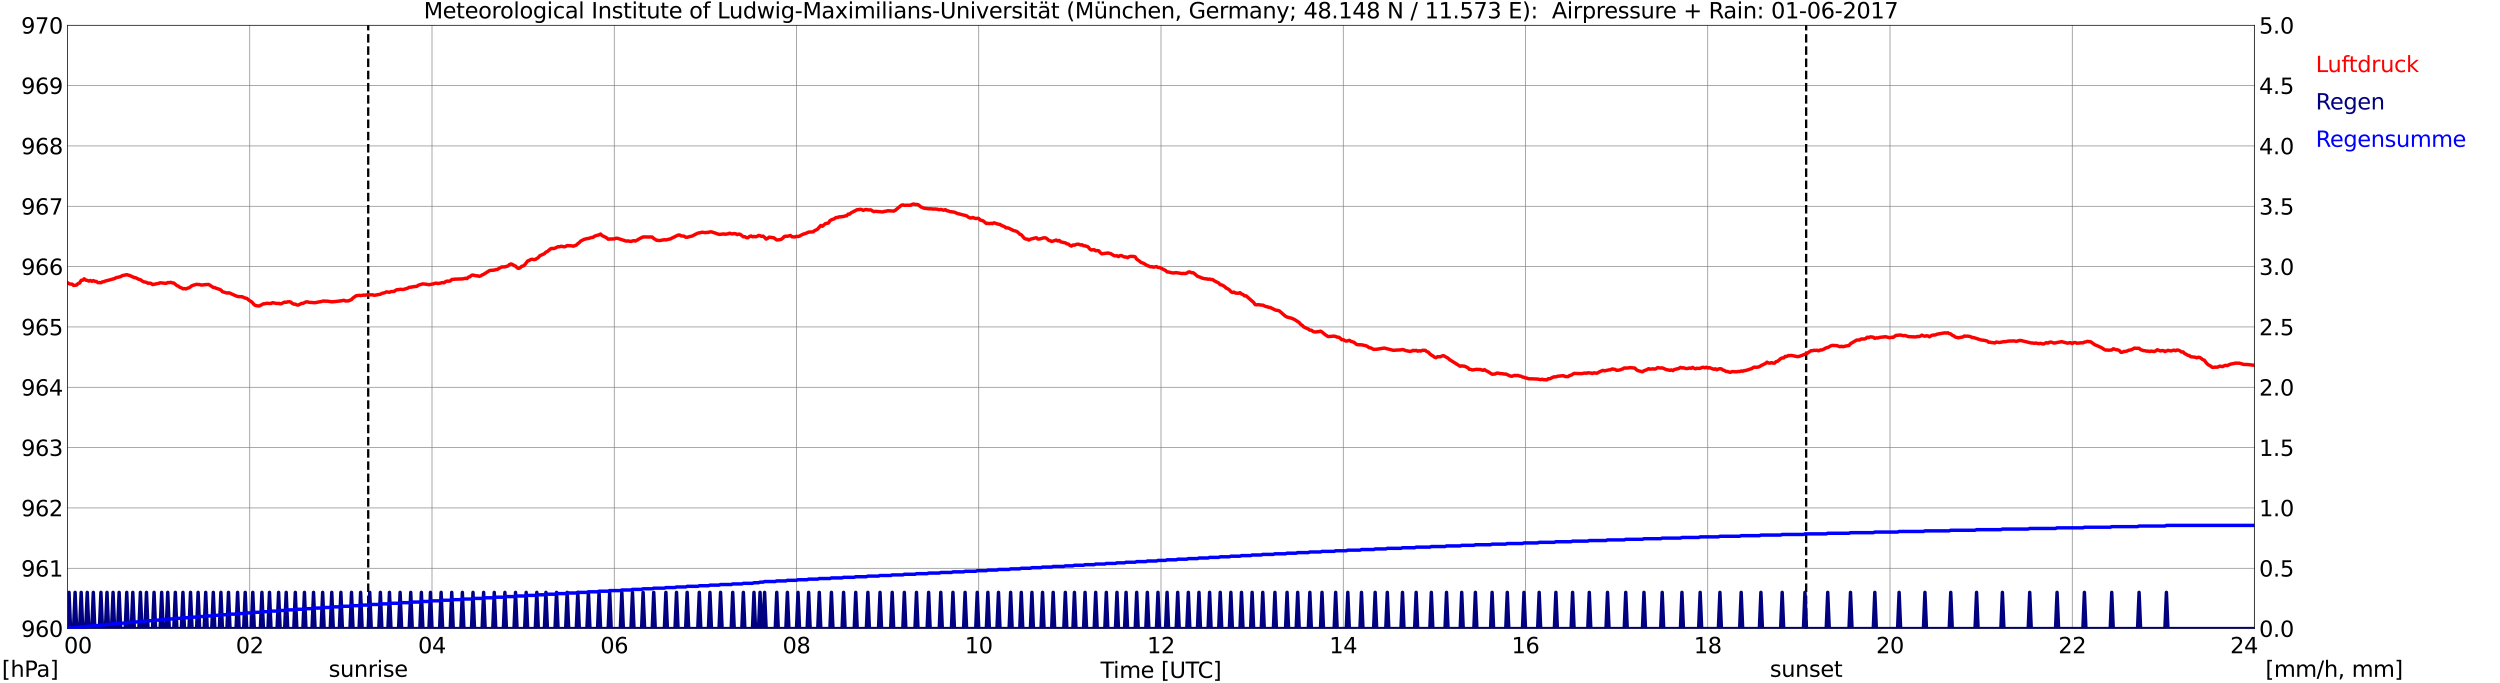 <?xml version="1.0" encoding="utf-8" standalone="no"?>
<!DOCTYPE svg PUBLIC "-//W3C//DTD SVG 1.1//EN"
  "http://www.w3.org/Graphics/SVG/1.1/DTD/svg11.dtd">
<svg xmlns:xlink="http://www.w3.org/1999/xlink" width="1085.4pt" height="296.64pt" viewBox="0 0 1085.4 296.64" xmlns="http://www.w3.org/2000/svg" version="1.1">
 <defs>
  <style type="text/css">*{stroke-linejoin: round; stroke-linecap: butt}</style>
 </defs>
 <g id="figure_1">
  <g id="patch_1">
   <path d="M 0 296.64 
L 1085.4 296.64 
L 1085.4 0 
L 0 0 
z
" style="fill: #ffffff"/>
  </g>
  <g id="axes_1">
   <g id="patch_2">
    <path d="M 29.306 272.909 
L 978.814 272.909 
L 978.814 10.976 
L 29.306 10.976 
z
" style="fill: #ffffff"/>
   </g>
   <g id="patch_3">
    <path d="M 978.814 272.909 
L 978.814 272.909 
L 978.814 10.976 
L 978.814 10.976 
z
" clip-path="url(#p34fda1d082)" style="fill: #d3d3d3; opacity: 0.25; stroke: #d3d3d3; stroke-linejoin: miter"/>
   </g>
   <g id="matplotlib.axis_1">
    <g id="xtick_1">
     <g id="line2d_1">
      <path d="M 29.306 272.909 
L 29.306 10.976 
" clip-path="url(#p34fda1d082)" style="fill: none; stroke: #808080; stroke-width: 0.3; stroke-linecap: square"/>
     </g>
     <g id="line2d_2"/>
     <g id="text_1">
      <!--    00 -->
      <g transform="translate(18.733 283.627) scale(0.095 -0.095)">
       <defs>
        <path id="DejaVuSans-20" transform="scale(0.016)"/>
        <path id="DejaVuSans-30" d="M 2034 4250 
Q 1547 4250 1301 3770 
Q 1056 3291 1056 2328 
Q 1056 1369 1301 889 
Q 1547 409 2034 409 
Q 2525 409 2770 889 
Q 3016 1369 3016 2328 
Q 3016 3291 2770 3770 
Q 2525 4250 2034 4250 
z
M 2034 4750 
Q 2819 4750 3233 4129 
Q 3647 3509 3647 2328 
Q 3647 1150 3233 529 
Q 2819 -91 2034 -91 
Q 1250 -91 836 529 
Q 422 1150 422 2328 
Q 422 3509 836 4129 
Q 1250 4750 2034 4750 
z
" transform="scale(0.016)"/>
       </defs>
       <use xlink:href="#DejaVuSans-20"/>
       <use xlink:href="#DejaVuSans-20" transform="translate(31.787 0)"/>
       <use xlink:href="#DejaVuSans-20" transform="translate(63.574 0)"/>
       <use xlink:href="#DejaVuSans-30" transform="translate(95.361 0)"/>
       <use xlink:href="#DejaVuSans-30" transform="translate(158.984 0)"/>
      </g>
     </g>
    </g>
    <g id="xtick_2">
     <g id="line2d_3">
      <path d="M 108.431 272.909 
L 108.431 10.976 
" clip-path="url(#p34fda1d082)" style="fill: none; stroke: #808080; stroke-width: 0.3; stroke-linecap: square"/>
     </g>
     <g id="line2d_4"/>
     <g id="text_2">
      <!-- 02 -->
      <g transform="translate(102.387 283.627) scale(0.095 -0.095)">
       <defs>
        <path id="DejaVuSans-32" d="M 1228 531 
L 3431 531 
L 3431 0 
L 469 0 
L 469 531 
Q 828 903 1448 1529 
Q 2069 2156 2228 2338 
Q 2531 2678 2651 2914 
Q 2772 3150 2772 3378 
Q 2772 3750 2511 3984 
Q 2250 4219 1831 4219 
Q 1534 4219 1204 4116 
Q 875 4013 500 3803 
L 500 4441 
Q 881 4594 1212 4672 
Q 1544 4750 1819 4750 
Q 2544 4750 2975 4387 
Q 3406 4025 3406 3419 
Q 3406 3131 3298 2873 
Q 3191 2616 2906 2266 
Q 2828 2175 2409 1742 
Q 1991 1309 1228 531 
z
" transform="scale(0.016)"/>
       </defs>
       <use xlink:href="#DejaVuSans-30"/>
       <use xlink:href="#DejaVuSans-32" transform="translate(63.623 0)"/>
      </g>
     </g>
    </g>
    <g id="xtick_3">
     <g id="line2d_5">
      <path d="M 187.557 272.909 
L 187.557 10.976 
" clip-path="url(#p34fda1d082)" style="fill: none; stroke: #808080; stroke-width: 0.3; stroke-linecap: square"/>
     </g>
     <g id="line2d_6"/>
     <g id="text_3">
      <!-- 04 -->
      <g transform="translate(181.513 283.627) scale(0.095 -0.095)">
       <defs>
        <path id="DejaVuSans-34" d="M 2419 4116 
L 825 1625 
L 2419 1625 
L 2419 4116 
z
M 2253 4666 
L 3047 4666 
L 3047 1625 
L 3713 1625 
L 3713 1100 
L 3047 1100 
L 3047 0 
L 2419 0 
L 2419 1100 
L 313 1100 
L 313 1709 
L 2253 4666 
z
" transform="scale(0.016)"/>
       </defs>
       <use xlink:href="#DejaVuSans-30"/>
       <use xlink:href="#DejaVuSans-34" transform="translate(63.623 0)"/>
      </g>
     </g>
    </g>
    <g id="xtick_4">
     <g id="line2d_7">
      <path d="M 266.683 272.909 
L 266.683 10.976 
" clip-path="url(#p34fda1d082)" style="fill: none; stroke: #808080; stroke-width: 0.3; stroke-linecap: square"/>
     </g>
     <g id="line2d_8"/>
     <g id="text_4">
      <!-- 06 -->
      <g transform="translate(260.638 283.627) scale(0.095 -0.095)">
       <defs>
        <path id="DejaVuSans-36" d="M 2113 2584 
Q 1688 2584 1439 2293 
Q 1191 2003 1191 1497 
Q 1191 994 1439 701 
Q 1688 409 2113 409 
Q 2538 409 2786 701 
Q 3034 994 3034 1497 
Q 3034 2003 2786 2293 
Q 2538 2584 2113 2584 
z
M 3366 4563 
L 3366 3988 
Q 3128 4100 2886 4159 
Q 2644 4219 2406 4219 
Q 1781 4219 1451 3797 
Q 1122 3375 1075 2522 
Q 1259 2794 1537 2939 
Q 1816 3084 2150 3084 
Q 2853 3084 3261 2657 
Q 3669 2231 3669 1497 
Q 3669 778 3244 343 
Q 2819 -91 2113 -91 
Q 1303 -91 875 529 
Q 447 1150 447 2328 
Q 447 3434 972 4092 
Q 1497 4750 2381 4750 
Q 2619 4750 2861 4703 
Q 3103 4656 3366 4563 
z
" transform="scale(0.016)"/>
       </defs>
       <use xlink:href="#DejaVuSans-30"/>
       <use xlink:href="#DejaVuSans-36" transform="translate(63.623 0)"/>
      </g>
     </g>
    </g>
    <g id="xtick_5">
     <g id="line2d_9">
      <path d="M 345.808 272.909 
L 345.808 10.976 
" clip-path="url(#p34fda1d082)" style="fill: none; stroke: #808080; stroke-width: 0.3; stroke-linecap: square"/>
     </g>
     <g id="line2d_10"/>
     <g id="text_5">
      <!-- 08 -->
      <g transform="translate(339.764 283.627) scale(0.095 -0.095)">
       <defs>
        <path id="DejaVuSans-38" d="M 2034 2216 
Q 1584 2216 1326 1975 
Q 1069 1734 1069 1313 
Q 1069 891 1326 650 
Q 1584 409 2034 409 
Q 2484 409 2743 651 
Q 3003 894 3003 1313 
Q 3003 1734 2745 1975 
Q 2488 2216 2034 2216 
z
M 1403 2484 
Q 997 2584 770 2862 
Q 544 3141 544 3541 
Q 544 4100 942 4425 
Q 1341 4750 2034 4750 
Q 2731 4750 3128 4425 
Q 3525 4100 3525 3541 
Q 3525 3141 3298 2862 
Q 3072 2584 2669 2484 
Q 3125 2378 3379 2068 
Q 3634 1759 3634 1313 
Q 3634 634 3220 271 
Q 2806 -91 2034 -91 
Q 1263 -91 848 271 
Q 434 634 434 1313 
Q 434 1759 690 2068 
Q 947 2378 1403 2484 
z
M 1172 3481 
Q 1172 3119 1398 2916 
Q 1625 2713 2034 2713 
Q 2441 2713 2670 2916 
Q 2900 3119 2900 3481 
Q 2900 3844 2670 4047 
Q 2441 4250 2034 4250 
Q 1625 4250 1398 4047 
Q 1172 3844 1172 3481 
z
" transform="scale(0.016)"/>
       </defs>
       <use xlink:href="#DejaVuSans-30"/>
       <use xlink:href="#DejaVuSans-38" transform="translate(63.623 0)"/>
      </g>
     </g>
    </g>
    <g id="xtick_6">
     <g id="line2d_11">
      <path d="M 424.934 272.909 
L 424.934 10.976 
" clip-path="url(#p34fda1d082)" style="fill: none; stroke: #808080; stroke-width: 0.3; stroke-linecap: square"/>
     </g>
     <g id="line2d_12"/>
     <g id="text_6">
      <!-- 10 -->
      <g transform="translate(418.89 283.627) scale(0.095 -0.095)">
       <defs>
        <path id="DejaVuSans-31" d="M 794 531 
L 1825 531 
L 1825 4091 
L 703 3866 
L 703 4441 
L 1819 4666 
L 2450 4666 
L 2450 531 
L 3481 531 
L 3481 0 
L 794 0 
L 794 531 
z
" transform="scale(0.016)"/>
       </defs>
       <use xlink:href="#DejaVuSans-31"/>
       <use xlink:href="#DejaVuSans-30" transform="translate(63.623 0)"/>
      </g>
     </g>
    </g>
    <g id="xtick_7">
     <g id="line2d_13">
      <path d="M 504.06 272.909 
L 504.06 10.976 
" clip-path="url(#p34fda1d082)" style="fill: none; stroke: #808080; stroke-width: 0.3; stroke-linecap: square"/>
     </g>
     <g id="line2d_14"/>
     <g id="text_7">
      <!-- 12 -->
      <g transform="translate(498.015 283.627) scale(0.095 -0.095)">
       <use xlink:href="#DejaVuSans-31"/>
       <use xlink:href="#DejaVuSans-32" transform="translate(63.623 0)"/>
      </g>
     </g>
    </g>
    <g id="xtick_8">
     <g id="line2d_15">
      <path d="M 583.185 272.909 
L 583.185 10.976 
" clip-path="url(#p34fda1d082)" style="fill: none; stroke: #808080; stroke-width: 0.3; stroke-linecap: square"/>
     </g>
     <g id="line2d_16"/>
     <g id="text_8">
      <!-- 14 -->
      <g transform="translate(577.141 283.627) scale(0.095 -0.095)">
       <use xlink:href="#DejaVuSans-31"/>
       <use xlink:href="#DejaVuSans-34" transform="translate(63.623 0)"/>
      </g>
     </g>
    </g>
    <g id="xtick_9">
     <g id="line2d_17">
      <path d="M 662.311 272.909 
L 662.311 10.976 
" clip-path="url(#p34fda1d082)" style="fill: none; stroke: #808080; stroke-width: 0.3; stroke-linecap: square"/>
     </g>
     <g id="line2d_18"/>
     <g id="text_9">
      <!-- 16 -->
      <g transform="translate(656.267 283.627) scale(0.095 -0.095)">
       <use xlink:href="#DejaVuSans-31"/>
       <use xlink:href="#DejaVuSans-36" transform="translate(63.623 0)"/>
      </g>
     </g>
    </g>
    <g id="xtick_10">
     <g id="line2d_19">
      <path d="M 741.437 272.909 
L 741.437 10.976 
" clip-path="url(#p34fda1d082)" style="fill: none; stroke: #808080; stroke-width: 0.3; stroke-linecap: square"/>
     </g>
     <g id="line2d_20"/>
     <g id="text_10">
      <!-- 18 -->
      <g transform="translate(735.392 283.627) scale(0.095 -0.095)">
       <use xlink:href="#DejaVuSans-31"/>
       <use xlink:href="#DejaVuSans-38" transform="translate(63.623 0)"/>
      </g>
     </g>
    </g>
    <g id="xtick_11">
     <g id="line2d_21">
      <path d="M 820.562 272.909 
L 820.562 10.976 
" clip-path="url(#p34fda1d082)" style="fill: none; stroke: #808080; stroke-width: 0.3; stroke-linecap: square"/>
     </g>
     <g id="line2d_22"/>
     <g id="text_11">
      <!-- 20 -->
      <g transform="translate(814.518 283.627) scale(0.095 -0.095)">
       <use xlink:href="#DejaVuSans-32"/>
       <use xlink:href="#DejaVuSans-30" transform="translate(63.623 0)"/>
      </g>
     </g>
    </g>
    <g id="xtick_12">
     <g id="line2d_23">
      <path d="M 899.688 272.909 
L 899.688 10.976 
" clip-path="url(#p34fda1d082)" style="fill: none; stroke: #808080; stroke-width: 0.3; stroke-linecap: square"/>
     </g>
     <g id="line2d_24"/>
     <g id="text_12">
      <!-- 22 -->
      <g transform="translate(893.644 283.627) scale(0.095 -0.095)">
       <use xlink:href="#DejaVuSans-32"/>
       <use xlink:href="#DejaVuSans-32" transform="translate(63.623 0)"/>
      </g>
     </g>
    </g>
    <g id="xtick_13">
     <g id="line2d_25">
      <path d="M 978.814 272.909 
L 978.814 10.976 
" clip-path="url(#p34fda1d082)" style="fill: none; stroke: #808080; stroke-width: 0.3; stroke-linecap: square"/>
     </g>
     <g id="line2d_26"/>
     <g id="text_13">
      <!-- 24    -->
      <g transform="translate(968.241 283.627) scale(0.095 -0.095)">
       <use xlink:href="#DejaVuSans-32"/>
       <use xlink:href="#DejaVuSans-34" transform="translate(63.623 0)"/>
       <use xlink:href="#DejaVuSans-20" transform="translate(127.246 0)"/>
       <use xlink:href="#DejaVuSans-20" transform="translate(159.033 0)"/>
       <use xlink:href="#DejaVuSans-20" transform="translate(190.82 0)"/>
      </g>
     </g>
    </g>
    <g id="text_14">
     <!-- Time [UTC] -->
     <g transform="translate(477.806 294.322) scale(0.095 -0.095)">
      <defs>
       <path id="DejaVuSans-54" d="M -19 4666 
L 3928 4666 
L 3928 4134 
L 2272 4134 
L 2272 0 
L 1638 0 
L 1638 4134 
L -19 4134 
L -19 4666 
z
" transform="scale(0.016)"/>
       <path id="DejaVuSans-69" d="M 603 3500 
L 1178 3500 
L 1178 0 
L 603 0 
L 603 3500 
z
M 603 4863 
L 1178 4863 
L 1178 4134 
L 603 4134 
L 603 4863 
z
" transform="scale(0.016)"/>
       <path id="DejaVuSans-6d" d="M 3328 2828 
Q 3544 3216 3844 3400 
Q 4144 3584 4550 3584 
Q 5097 3584 5394 3201 
Q 5691 2819 5691 2113 
L 5691 0 
L 5113 0 
L 5113 2094 
Q 5113 2597 4934 2840 
Q 4756 3084 4391 3084 
Q 3944 3084 3684 2787 
Q 3425 2491 3425 1978 
L 3425 0 
L 2847 0 
L 2847 2094 
Q 2847 2600 2669 2842 
Q 2491 3084 2119 3084 
Q 1678 3084 1418 2786 
Q 1159 2488 1159 1978 
L 1159 0 
L 581 0 
L 581 3500 
L 1159 3500 
L 1159 2956 
Q 1356 3278 1631 3431 
Q 1906 3584 2284 3584 
Q 2666 3584 2933 3390 
Q 3200 3197 3328 2828 
z
" transform="scale(0.016)"/>
       <path id="DejaVuSans-65" d="M 3597 1894 
L 3597 1613 
L 953 1613 
Q 991 1019 1311 708 
Q 1631 397 2203 397 
Q 2534 397 2845 478 
Q 3156 559 3463 722 
L 3463 178 
Q 3153 47 2828 -22 
Q 2503 -91 2169 -91 
Q 1331 -91 842 396 
Q 353 884 353 1716 
Q 353 2575 817 3079 
Q 1281 3584 2069 3584 
Q 2775 3584 3186 3129 
Q 3597 2675 3597 1894 
z
M 3022 2063 
Q 3016 2534 2758 2815 
Q 2500 3097 2075 3097 
Q 1594 3097 1305 2825 
Q 1016 2553 972 2059 
L 3022 2063 
z
" transform="scale(0.016)"/>
       <path id="DejaVuSans-5b" d="M 550 4863 
L 1875 4863 
L 1875 4416 
L 1125 4416 
L 1125 -397 
L 1875 -397 
L 1875 -844 
L 550 -844 
L 550 4863 
z
" transform="scale(0.016)"/>
       <path id="DejaVuSans-55" d="M 556 4666 
L 1191 4666 
L 1191 1831 
Q 1191 1081 1462 751 
Q 1734 422 2344 422 
Q 2950 422 3222 751 
Q 3494 1081 3494 1831 
L 3494 4666 
L 4128 4666 
L 4128 1753 
Q 4128 841 3676 375 
Q 3225 -91 2344 -91 
Q 1459 -91 1007 375 
Q 556 841 556 1753 
L 556 4666 
z
" transform="scale(0.016)"/>
       <path id="DejaVuSans-43" d="M 4122 4306 
L 4122 3641 
Q 3803 3938 3442 4084 
Q 3081 4231 2675 4231 
Q 1875 4231 1450 3742 
Q 1025 3253 1025 2328 
Q 1025 1406 1450 917 
Q 1875 428 2675 428 
Q 3081 428 3442 575 
Q 3803 722 4122 1019 
L 4122 359 
Q 3791 134 3420 21 
Q 3050 -91 2638 -91 
Q 1578 -91 968 557 
Q 359 1206 359 2328 
Q 359 3453 968 4101 
Q 1578 4750 2638 4750 
Q 3056 4750 3426 4639 
Q 3797 4528 4122 4306 
z
" transform="scale(0.016)"/>
       <path id="DejaVuSans-5d" d="M 1947 4863 
L 1947 -844 
L 622 -844 
L 622 -397 
L 1369 -397 
L 1369 4416 
L 622 4416 
L 622 4863 
L 1947 4863 
z
" transform="scale(0.016)"/>
      </defs>
      <use xlink:href="#DejaVuSans-54"/>
      <use xlink:href="#DejaVuSans-69" transform="translate(57.959 0)"/>
      <use xlink:href="#DejaVuSans-6d" transform="translate(85.742 0)"/>
      <use xlink:href="#DejaVuSans-65" transform="translate(183.154 0)"/>
      <use xlink:href="#DejaVuSans-20" transform="translate(244.678 0)"/>
      <use xlink:href="#DejaVuSans-5b" transform="translate(276.465 0)"/>
      <use xlink:href="#DejaVuSans-55" transform="translate(315.479 0)"/>
      <use xlink:href="#DejaVuSans-54" transform="translate(388.672 0)"/>
      <use xlink:href="#DejaVuSans-43" transform="translate(443.881 0)"/>
      <use xlink:href="#DejaVuSans-5d" transform="translate(513.705 0)"/>
     </g>
    </g>
   </g>
   <g id="matplotlib.axis_2">
    <g id="ytick_1">
     <g id="line2d_27">
      <path d="M 29.306 272.909 
L 978.814 272.909 
" clip-path="url(#p34fda1d082)" style="fill: none; stroke: #808080; stroke-width: 0.3; stroke-linecap: square"/>
     </g>
     <g id="line2d_28"/>
     <g id="text_15">
      <!-- 960 -->
      <g transform="translate(9.173 276.518) scale(0.095 -0.095)">
       <defs>
        <path id="DejaVuSans-39" d="M 703 97 
L 703 672 
Q 941 559 1184 500 
Q 1428 441 1663 441 
Q 2288 441 2617 861 
Q 2947 1281 2994 2138 
Q 2813 1869 2534 1725 
Q 2256 1581 1919 1581 
Q 1219 1581 811 2004 
Q 403 2428 403 3163 
Q 403 3881 828 4315 
Q 1253 4750 1959 4750 
Q 2769 4750 3195 4129 
Q 3622 3509 3622 2328 
Q 3622 1225 3098 567 
Q 2575 -91 1691 -91 
Q 1453 -91 1209 -44 
Q 966 3 703 97 
z
M 1959 2075 
Q 2384 2075 2632 2365 
Q 2881 2656 2881 3163 
Q 2881 3666 2632 3958 
Q 2384 4250 1959 4250 
Q 1534 4250 1286 3958 
Q 1038 3666 1038 3163 
Q 1038 2656 1286 2365 
Q 1534 2075 1959 2075 
z
" transform="scale(0.016)"/>
       </defs>
       <use xlink:href="#DejaVuSans-39"/>
       <use xlink:href="#DejaVuSans-36" transform="translate(63.623 0)"/>
       <use xlink:href="#DejaVuSans-30" transform="translate(127.246 0)"/>
      </g>
     </g>
    </g>
    <g id="ytick_2">
     <g id="line2d_29">
      <path d="M 29.306 246.715 
L 978.814 246.715 
" clip-path="url(#p34fda1d082)" style="fill: none; stroke: #808080; stroke-width: 0.3; stroke-linecap: square"/>
     </g>
     <g id="line2d_30"/>
     <g id="text_16">
      <!-- 961 -->
      <g transform="translate(9.173 250.325) scale(0.095 -0.095)">
       <use xlink:href="#DejaVuSans-39"/>
       <use xlink:href="#DejaVuSans-36" transform="translate(63.623 0)"/>
       <use xlink:href="#DejaVuSans-31" transform="translate(127.246 0)"/>
      </g>
     </g>
    </g>
    <g id="ytick_3">
     <g id="line2d_31">
      <path d="M 29.306 220.522 
L 978.814 220.522 
" clip-path="url(#p34fda1d082)" style="fill: none; stroke: #808080; stroke-width: 0.3; stroke-linecap: square"/>
     </g>
     <g id="line2d_32"/>
     <g id="text_17">
      <!-- 962 -->
      <g transform="translate(9.173 224.131) scale(0.095 -0.095)">
       <use xlink:href="#DejaVuSans-39"/>
       <use xlink:href="#DejaVuSans-36" transform="translate(63.623 0)"/>
       <use xlink:href="#DejaVuSans-32" transform="translate(127.246 0)"/>
      </g>
     </g>
    </g>
    <g id="ytick_4">
     <g id="line2d_33">
      <path d="M 29.306 194.329 
L 978.814 194.329 
" clip-path="url(#p34fda1d082)" style="fill: none; stroke: #808080; stroke-width: 0.3; stroke-linecap: square"/>
     </g>
     <g id="line2d_34"/>
     <g id="text_18">
      <!-- 963 -->
      <g transform="translate(9.173 197.938) scale(0.095 -0.095)">
       <defs>
        <path id="DejaVuSans-33" d="M 2597 2516 
Q 3050 2419 3304 2112 
Q 3559 1806 3559 1356 
Q 3559 666 3084 287 
Q 2609 -91 1734 -91 
Q 1441 -91 1130 -33 
Q 819 25 488 141 
L 488 750 
Q 750 597 1062 519 
Q 1375 441 1716 441 
Q 2309 441 2620 675 
Q 2931 909 2931 1356 
Q 2931 1769 2642 2001 
Q 2353 2234 1838 2234 
L 1294 2234 
L 1294 2753 
L 1863 2753 
Q 2328 2753 2575 2939 
Q 2822 3125 2822 3475 
Q 2822 3834 2567 4026 
Q 2313 4219 1838 4219 
Q 1578 4219 1281 4162 
Q 984 4106 628 3988 
L 628 4550 
Q 988 4650 1302 4700 
Q 1616 4750 1894 4750 
Q 2613 4750 3031 4423 
Q 3450 4097 3450 3541 
Q 3450 3153 3228 2886 
Q 3006 2619 2597 2516 
z
" transform="scale(0.016)"/>
       </defs>
       <use xlink:href="#DejaVuSans-39"/>
       <use xlink:href="#DejaVuSans-36" transform="translate(63.623 0)"/>
       <use xlink:href="#DejaVuSans-33" transform="translate(127.246 0)"/>
      </g>
     </g>
    </g>
    <g id="ytick_5">
     <g id="line2d_35">
      <path d="M 29.306 168.136 
L 978.814 168.136 
" clip-path="url(#p34fda1d082)" style="fill: none; stroke: #808080; stroke-width: 0.3; stroke-linecap: square"/>
     </g>
     <g id="line2d_36"/>
     <g id="text_19">
      <!-- 964 -->
      <g transform="translate(9.173 171.745) scale(0.095 -0.095)">
       <use xlink:href="#DejaVuSans-39"/>
       <use xlink:href="#DejaVuSans-36" transform="translate(63.623 0)"/>
       <use xlink:href="#DejaVuSans-34" transform="translate(127.246 0)"/>
      </g>
     </g>
    </g>
    <g id="ytick_6">
     <g id="line2d_37">
      <path d="M 29.306 141.942 
L 978.814 141.942 
" clip-path="url(#p34fda1d082)" style="fill: none; stroke: #808080; stroke-width: 0.3; stroke-linecap: square"/>
     </g>
     <g id="line2d_38"/>
     <g id="text_20">
      <!-- 965 -->
      <g transform="translate(9.173 145.551) scale(0.095 -0.095)">
       <defs>
        <path id="DejaVuSans-35" d="M 691 4666 
L 3169 4666 
L 3169 4134 
L 1269 4134 
L 1269 2991 
Q 1406 3038 1543 3061 
Q 1681 3084 1819 3084 
Q 2600 3084 3056 2656 
Q 3513 2228 3513 1497 
Q 3513 744 3044 326 
Q 2575 -91 1722 -91 
Q 1428 -91 1123 -41 
Q 819 9 494 109 
L 494 744 
Q 775 591 1075 516 
Q 1375 441 1709 441 
Q 2250 441 2565 725 
Q 2881 1009 2881 1497 
Q 2881 1984 2565 2268 
Q 2250 2553 1709 2553 
Q 1456 2553 1204 2497 
Q 953 2441 691 2322 
L 691 4666 
z
" transform="scale(0.016)"/>
       </defs>
       <use xlink:href="#DejaVuSans-39"/>
       <use xlink:href="#DejaVuSans-36" transform="translate(63.623 0)"/>
       <use xlink:href="#DejaVuSans-35" transform="translate(127.246 0)"/>
      </g>
     </g>
    </g>
    <g id="ytick_7">
     <g id="line2d_39">
      <path d="M 29.306 115.749 
L 978.814 115.749 
" clip-path="url(#p34fda1d082)" style="fill: none; stroke: #808080; stroke-width: 0.3; stroke-linecap: square"/>
     </g>
     <g id="line2d_40"/>
     <g id="text_21">
      <!-- 966 -->
      <g transform="translate(9.173 119.358) scale(0.095 -0.095)">
       <use xlink:href="#DejaVuSans-39"/>
       <use xlink:href="#DejaVuSans-36" transform="translate(63.623 0)"/>
       <use xlink:href="#DejaVuSans-36" transform="translate(127.246 0)"/>
      </g>
     </g>
    </g>
    <g id="ytick_8">
     <g id="line2d_41">
      <path d="M 29.306 89.556 
L 978.814 89.556 
" clip-path="url(#p34fda1d082)" style="fill: none; stroke: #808080; stroke-width: 0.3; stroke-linecap: square"/>
     </g>
     <g id="line2d_42"/>
     <g id="text_22">
      <!-- 967 -->
      <g transform="translate(9.173 93.165) scale(0.095 -0.095)">
       <defs>
        <path id="DejaVuSans-37" d="M 525 4666 
L 3525 4666 
L 3525 4397 
L 1831 0 
L 1172 0 
L 2766 4134 
L 525 4134 
L 525 4666 
z
" transform="scale(0.016)"/>
       </defs>
       <use xlink:href="#DejaVuSans-39"/>
       <use xlink:href="#DejaVuSans-36" transform="translate(63.623 0)"/>
       <use xlink:href="#DejaVuSans-37" transform="translate(127.246 0)"/>
      </g>
     </g>
    </g>
    <g id="ytick_9">
     <g id="line2d_43">
      <path d="M 29.306 63.362 
L 978.814 63.362 
" clip-path="url(#p34fda1d082)" style="fill: none; stroke: #808080; stroke-width: 0.3; stroke-linecap: square"/>
     </g>
     <g id="line2d_44"/>
     <g id="text_23">
      <!-- 968 -->
      <g transform="translate(9.173 66.972) scale(0.095 -0.095)">
       <use xlink:href="#DejaVuSans-39"/>
       <use xlink:href="#DejaVuSans-36" transform="translate(63.623 0)"/>
       <use xlink:href="#DejaVuSans-38" transform="translate(127.246 0)"/>
      </g>
     </g>
    </g>
    <g id="ytick_10">
     <g id="line2d_45">
      <path d="M 29.306 37.169 
L 978.814 37.169 
" clip-path="url(#p34fda1d082)" style="fill: none; stroke: #808080; stroke-width: 0.3; stroke-linecap: square"/>
     </g>
     <g id="line2d_46"/>
     <g id="text_24">
      <!-- 969 -->
      <g transform="translate(9.173 40.778) scale(0.095 -0.095)">
       <use xlink:href="#DejaVuSans-39"/>
       <use xlink:href="#DejaVuSans-36" transform="translate(63.623 0)"/>
       <use xlink:href="#DejaVuSans-39" transform="translate(127.246 0)"/>
      </g>
     </g>
    </g>
    <g id="ytick_11">
     <g id="line2d_47">
      <path d="M 29.306 10.976 
L 978.814 10.976 
" clip-path="url(#p34fda1d082)" style="fill: none; stroke: #808080; stroke-width: 0.3; stroke-linecap: square"/>
     </g>
     <g id="line2d_48"/>
     <g id="text_25">
      <!-- 970 -->
      <g transform="translate(9.173 14.585) scale(0.095 -0.095)">
       <use xlink:href="#DejaVuSans-39"/>
       <use xlink:href="#DejaVuSans-37" transform="translate(63.623 0)"/>
       <use xlink:href="#DejaVuSans-30" transform="translate(127.246 0)"/>
      </g>
     </g>
    </g>
   </g>
   <g id="line2d_49">
    <path d="M 159.863 272.909 
L 159.863 10.976 
" clip-path="url(#p34fda1d082)" style="fill: none; stroke-dasharray: 3.7,1.6; stroke-dashoffset: 0; stroke: #000000"/>
   </g>
   <g id="line2d_50">
    <path d="M 784.165 272.909 
L 784.165 10.976 
" clip-path="url(#p34fda1d082)" style="fill: none; stroke-dasharray: 3.7,1.6; stroke-dashoffset: 0; stroke: #000000"/>
   </g>
   <g id="line2d_51">
    <path d="M 29.306 122.734 
L 29.965 123.149 
L 30.625 123.345 
L 31.284 123.345 
L 31.943 123.921 
L 33.262 123.764 
L 33.921 123.083 
L 34.581 122.874 
L 35.24 121.721 
L 35.9 121.669 
L 36.559 121.04 
L 37.218 121.616 
L 37.878 121.721 
L 38.537 122.035 
L 39.197 121.773 
L 39.856 122.14 
L 40.515 121.826 
L 41.175 122.14 
L 41.834 122.192 
L 42.493 122.716 
L 43.153 122.664 
L 43.812 122.769 
L 44.472 122.35 
L 45.131 122.297 
L 45.79 121.983 
L 47.109 121.669 
L 49.747 120.935 
L 50.406 120.568 
L 52.384 120.097 
L 53.043 119.678 
L 55.022 119.259 
L 56.34 119.626 
L 58.319 120.516 
L 58.978 120.621 
L 60.297 121.302 
L 60.956 121.407 
L 61.615 121.931 
L 62.275 122.297 
L 63.594 122.612 
L 64.253 122.978 
L 64.912 122.926 
L 65.572 123.031 
L 66.231 123.555 
L 68.869 123.031 
L 69.528 122.769 
L 72.166 123.031 
L 72.825 122.664 
L 73.484 122.716 
L 74.144 122.559 
L 74.803 122.821 
L 75.462 122.874 
L 76.781 123.974 
L 77.441 124.236 
L 78.1 124.759 
L 78.759 124.969 
L 79.419 125.388 
L 80.078 125.283 
L 80.737 125.44 
L 81.397 125.126 
L 82.056 124.969 
L 83.375 124.026 
L 84.694 123.607 
L 85.353 123.45 
L 86.672 123.555 
L 87.331 123.764 
L 89.309 123.555 
L 90.628 123.502 
L 92.606 124.812 
L 93.266 124.864 
L 93.925 125.179 
L 95.244 125.598 
L 95.903 125.912 
L 96.563 126.645 
L 98.541 127.222 
L 99.2 127.117 
L 99.86 127.274 
L 101.178 127.903 
L 103.156 128.741 
L 105.135 128.846 
L 106.453 129.422 
L 107.113 129.527 
L 108.431 130.574 
L 109.091 130.941 
L 109.75 131.57 
L 110.41 132.355 
L 111.069 132.67 
L 112.388 132.879 
L 113.047 132.617 
L 114.366 131.884 
L 115.025 131.884 
L 115.685 131.674 
L 117.663 131.779 
L 118.322 131.413 
L 120.3 131.779 
L 120.96 131.674 
L 121.619 131.936 
L 122.278 131.779 
L 123.597 131.151 
L 124.257 131.255 
L 124.916 131.046 
L 125.575 130.993 
L 126.235 131.151 
L 126.894 131.727 
L 127.553 132.041 
L 128.213 132.041 
L 128.872 132.408 
L 129.532 132.408 
L 130.191 132.146 
L 130.85 131.727 
L 131.51 131.727 
L 132.829 131.098 
L 133.488 131.046 
L 134.147 131.255 
L 136.785 131.413 
L 138.104 131.151 
L 139.422 130.941 
L 140.082 130.732 
L 140.741 130.679 
L 141.4 130.784 
L 142.06 130.732 
L 144.038 131.046 
L 145.357 130.941 
L 147.994 130.627 
L 149.313 130.365 
L 149.972 130.679 
L 151.291 130.627 
L 152.61 130.05 
L 153.269 129.369 
L 154.588 128.426 
L 155.907 128.217 
L 156.566 128.322 
L 157.885 128.112 
L 158.544 128.165 
L 159.204 128.007 
L 161.841 128.007 
L 162.501 128.217 
L 165.138 127.745 
L 165.798 127.379 
L 167.116 127.064 
L 167.776 126.698 
L 169.094 126.907 
L 169.754 126.593 
L 171.073 126.541 
L 171.732 126.069 
L 172.391 125.755 
L 173.051 125.755 
L 173.71 125.598 
L 175.029 125.702 
L 177.007 125.126 
L 177.666 124.707 
L 178.326 124.707 
L 179.645 124.445 
L 180.963 124.34 
L 181.623 123.816 
L 183.601 123.24 
L 184.92 123.397 
L 186.238 123.607 
L 188.217 123.24 
L 188.876 122.978 
L 189.535 122.926 
L 190.195 123.135 
L 192.173 122.664 
L 192.832 122.769 
L 193.492 122.245 
L 194.151 122.035 
L 194.81 122.088 
L 195.47 121.983 
L 196.129 121.354 
L 197.448 121.197 
L 200.745 121.092 
L 202.063 120.83 
L 202.723 120.935 
L 203.382 120.307 
L 204.042 120.149 
L 204.701 119.521 
L 205.36 119.416 
L 206.679 119.73 
L 207.339 119.73 
L 207.998 119.992 
L 208.657 119.783 
L 209.317 119.364 
L 209.976 119.102 
L 212.614 117.425 
L 213.932 117.321 
L 214.592 117.268 
L 215.251 117.059 
L 215.91 117.006 
L 217.229 116.168 
L 217.889 115.906 
L 219.207 115.854 
L 220.526 115.487 
L 221.186 114.858 
L 221.845 114.596 
L 222.504 114.806 
L 223.164 115.277 
L 223.823 115.539 
L 224.482 116.22 
L 225.142 116.535 
L 225.801 116.273 
L 226.461 115.644 
L 227.12 115.487 
L 227.779 115.016 
L 229.098 113.287 
L 229.757 113.077 
L 230.417 112.658 
L 231.076 112.553 
L 231.736 112.711 
L 232.395 112.658 
L 233.714 111.82 
L 234.373 111.034 
L 236.351 110.144 
L 237.011 109.463 
L 237.67 109.201 
L 238.989 108.048 
L 239.648 107.839 
L 240.308 107.943 
L 240.967 107.734 
L 242.286 107.105 
L 242.945 107.158 
L 243.604 106.896 
L 244.923 107.158 
L 245.583 107 
L 246.242 106.634 
L 248.22 106.738 
L 248.88 106.896 
L 250.198 106.424 
L 250.858 105.795 
L 251.517 105.324 
L 252.176 104.643 
L 253.495 103.962 
L 254.814 103.595 
L 255.473 103.543 
L 256.792 103.124 
L 257.451 103.071 
L 258.111 102.547 
L 259.43 102.128 
L 260.089 101.971 
L 260.748 101.605 
L 261.408 102.286 
L 262.726 102.914 
L 263.386 103.281 
L 264.045 103.857 
L 264.705 103.752 
L 265.364 103.805 
L 266.023 103.7 
L 266.683 103.752 
L 267.342 103.438 
L 268.002 103.438 
L 269.32 103.857 
L 271.958 104.695 
L 272.617 104.591 
L 273.936 104.853 
L 274.595 104.591 
L 275.255 104.486 
L 275.914 104.643 
L 277.892 103.49 
L 279.211 102.862 
L 283.167 102.914 
L 283.827 103.543 
L 285.145 104.329 
L 286.464 104.433 
L 288.442 104.067 
L 289.102 104.171 
L 291.08 103.7 
L 294.377 102.076 
L 295.036 102.024 
L 295.696 102.39 
L 297.014 102.547 
L 297.674 102.967 
L 298.333 103.019 
L 299.652 102.652 
L 300.311 102.547 
L 302.289 101.552 
L 302.949 101.238 
L 304.927 100.819 
L 306.246 101.028 
L 306.905 100.871 
L 307.564 100.924 
L 308.224 100.662 
L 308.883 100.662 
L 310.202 101.081 
L 312.18 101.762 
L 313.499 101.657 
L 314.158 101.552 
L 314.818 101.709 
L 316.136 101.5 
L 316.796 101.238 
L 317.455 101.5 
L 318.114 101.552 
L 318.774 101.395 
L 319.433 101.5 
L 320.093 101.866 
L 320.752 101.605 
L 321.411 101.762 
L 322.73 102.809 
L 323.39 102.757 
L 324.049 103.176 
L 324.708 103.229 
L 325.368 102.705 
L 326.027 102.443 
L 326.686 102.809 
L 327.346 102.652 
L 328.005 102.809 
L 328.665 102.652 
L 329.324 102.233 
L 329.983 102.338 
L 330.643 102.652 
L 331.302 102.495 
L 331.961 103.071 
L 332.621 103.805 
L 333.28 103.49 
L 333.94 102.967 
L 335.918 103.229 
L 337.236 104.171 
L 338.555 104.067 
L 339.215 103.857 
L 339.874 103.386 
L 340.533 102.652 
L 341.193 102.547 
L 341.852 102.6 
L 343.171 102.233 
L 343.83 102.809 
L 345.149 102.862 
L 345.808 102.6 
L 346.468 102.705 
L 347.127 102.495 
L 348.446 101.762 
L 349.765 101.343 
L 351.083 100.766 
L 353.062 100.662 
L 353.721 100.085 
L 354.38 99.823 
L 355.04 99.404 
L 356.359 97.885 
L 357.018 98.252 
L 358.337 97.099 
L 359.655 96.837 
L 360.315 95.842 
L 360.974 95.423 
L 362.293 94.951 
L 362.952 94.428 
L 363.612 94.428 
L 364.271 94.166 
L 364.93 94.166 
L 365.59 94.008 
L 366.249 94.008 
L 366.909 93.747 
L 367.568 93.694 
L 368.227 92.961 
L 368.887 92.961 
L 369.546 92.384 
L 372.184 91.022 
L 372.843 91.022 
L 373.502 90.865 
L 374.162 91.022 
L 374.821 91.337 
L 375.481 91.075 
L 376.14 90.97 
L 376.799 91.127 
L 378.118 91.127 
L 378.777 91.599 
L 379.437 91.861 
L 380.096 91.756 
L 383.393 92.018 
L 384.053 91.756 
L 384.712 91.703 
L 385.371 91.494 
L 388.009 91.651 
L 388.668 91.337 
L 391.306 89.137 
L 391.965 88.927 
L 392.624 89.137 
L 394.603 89.084 
L 395.262 89.137 
L 395.921 88.77 
L 396.581 88.56 
L 397.24 88.717 
L 398.559 88.822 
L 399.878 89.87 
L 401.196 90.394 
L 403.175 90.656 
L 404.493 90.656 
L 405.153 90.813 
L 405.812 90.708 
L 407.131 90.865 
L 407.79 91.075 
L 408.45 90.918 
L 409.768 91.284 
L 410.428 91.022 
L 411.087 91.494 
L 411.746 91.599 
L 412.406 91.861 
L 414.384 92.123 
L 415.703 92.699 
L 419.659 93.694 
L 420.318 94.218 
L 420.978 94.532 
L 421.637 94.69 
L 422.297 94.428 
L 423.615 94.899 
L 424.275 94.794 
L 424.934 94.847 
L 425.593 95.58 
L 426.253 95.685 
L 426.912 95.947 
L 428.231 97.047 
L 428.89 96.942 
L 429.55 97.099 
L 430.209 96.942 
L 430.869 97.099 
L 431.528 96.733 
L 433.506 97.361 
L 434.165 97.414 
L 434.825 97.885 
L 436.144 98.409 
L 436.803 98.933 
L 437.462 98.933 
L 438.122 99.142 
L 440.1 100.138 
L 440.759 100.242 
L 441.419 100.504 
L 442.078 100.976 
L 442.737 101.657 
L 443.397 101.919 
L 444.716 103.438 
L 445.375 103.805 
L 446.034 103.805 
L 446.694 104.224 
L 447.353 103.857 
L 449.331 103.333 
L 449.991 103.229 
L 450.65 103.805 
L 451.309 103.752 
L 453.287 103.229 
L 453.947 103.281 
L 454.606 103.648 
L 455.266 104.329 
L 455.925 104.486 
L 456.584 104.853 
L 458.563 104.224 
L 459.222 104.643 
L 459.881 104.381 
L 460.541 105.01 
L 462.519 105.429 
L 463.178 105.848 
L 463.838 105.953 
L 464.497 106.529 
L 465.156 106.843 
L 465.816 106.372 
L 466.475 106.476 
L 467.134 106.162 
L 467.794 106.005 
L 468.453 106.057 
L 469.113 106.372 
L 469.772 106.267 
L 470.431 106.686 
L 471.091 106.738 
L 472.409 107.158 
L 473.069 108.048 
L 473.728 108.52 
L 475.047 108.415 
L 475.706 108.886 
L 476.366 108.782 
L 477.025 108.886 
L 477.685 109.672 
L 478.344 110.196 
L 480.322 109.934 
L 480.981 109.829 
L 482.3 110.144 
L 483.619 110.982 
L 484.278 111.087 
L 484.938 111.034 
L 485.597 111.401 
L 486.256 110.982 
L 486.916 110.982 
L 488.235 111.61 
L 488.894 111.558 
L 489.553 111.872 
L 490.213 111.453 
L 490.872 111.296 
L 492.191 111.348 
L 492.85 111.506 
L 493.51 112.501 
L 494.828 113.444 
L 495.488 114.02 
L 496.147 114.177 
L 496.807 114.492 
L 497.466 114.963 
L 499.444 115.854 
L 500.103 115.749 
L 500.763 116.011 
L 502.082 115.749 
L 502.741 116.116 
L 503.4 116.116 
L 506.038 117.425 
L 506.697 118.054 
L 507.357 118.106 
L 508.675 118.421 
L 509.335 118.525 
L 510.654 118.368 
L 513.291 118.787 
L 513.95 118.683 
L 514.61 118.787 
L 515.269 118.578 
L 515.929 118.106 
L 516.588 118.054 
L 517.247 118.421 
L 517.907 118.368 
L 518.566 118.787 
L 519.885 119.94 
L 521.204 120.411 
L 521.863 120.726 
L 523.182 121.04 
L 523.841 121.04 
L 524.501 121.25 
L 525.16 121.145 
L 525.819 121.354 
L 526.479 121.354 
L 527.138 121.878 
L 529.116 122.874 
L 529.776 123.607 
L 530.435 123.712 
L 531.094 124.026 
L 531.754 124.497 
L 532.413 125.126 
L 533.073 125.388 
L 533.732 125.86 
L 534.391 126.593 
L 535.051 127.012 
L 535.71 126.803 
L 536.369 127.222 
L 537.688 127.326 
L 538.348 127.064 
L 539.007 127.641 
L 539.666 127.85 
L 540.326 128.479 
L 540.985 128.426 
L 544.282 131.308 
L 544.941 132.251 
L 545.601 132.355 
L 546.26 132.251 
L 547.579 132.46 
L 548.238 132.46 
L 549.557 133.089 
L 550.216 133.194 
L 550.876 133.456 
L 551.535 133.508 
L 553.513 134.503 
L 554.173 134.713 
L 554.832 134.765 
L 555.491 135.027 
L 556.81 136.18 
L 558.129 137.332 
L 558.788 137.647 
L 560.766 138.17 
L 562.085 138.747 
L 564.063 140.056 
L 564.723 140.842 
L 565.382 141.261 
L 566.042 141.942 
L 567.36 142.571 
L 568.02 142.833 
L 568.679 143.357 
L 569.338 143.357 
L 569.998 143.881 
L 570.657 144.09 
L 571.317 144.142 
L 571.976 143.985 
L 572.635 143.985 
L 573.295 143.776 
L 573.954 144.142 
L 575.273 145.243 
L 576.592 146.133 
L 579.229 145.924 
L 579.889 146.081 
L 580.548 146.395 
L 581.207 146.395 
L 581.867 146.867 
L 582.526 147.495 
L 583.185 147.443 
L 583.845 147.862 
L 584.504 148.124 
L 585.823 147.757 
L 586.482 148.176 
L 587.801 148.595 
L 589.12 149.643 
L 591.098 149.695 
L 593.076 150.115 
L 593.736 150.429 
L 594.395 150.953 
L 595.054 151.005 
L 596.373 151.686 
L 597.692 151.634 
L 600.989 151.11 
L 604.945 152.105 
L 606.264 152 
L 608.242 151.896 
L 608.901 151.739 
L 609.561 151.896 
L 610.22 152.21 
L 612.198 152.577 
L 612.858 152.42 
L 613.517 152.105 
L 614.176 152.262 
L 614.836 152.105 
L 615.495 152.472 
L 616.154 152.262 
L 616.814 152.42 
L 617.473 152.105 
L 618.792 152.105 
L 619.451 152.629 
L 620.111 152.891 
L 620.77 153.624 
L 621.429 154.148 
L 622.089 154.515 
L 622.748 155.039 
L 623.408 155.301 
L 624.067 154.882 
L 625.386 154.882 
L 626.045 154.567 
L 626.705 154.41 
L 628.683 155.51 
L 629.342 156.139 
L 633.958 159.02 
L 634.617 158.863 
L 635.936 159.02 
L 637.255 159.649 
L 637.914 160.33 
L 638.573 160.382 
L 639.233 160.644 
L 641.211 160.33 
L 641.87 160.435 
L 642.53 160.382 
L 643.848 160.801 
L 644.508 160.487 
L 645.167 160.959 
L 645.827 161.221 
L 647.805 162.478 
L 649.123 162.373 
L 649.783 162.006 
L 650.442 162.006 
L 651.102 162.163 
L 652.42 162.268 
L 653.08 162.425 
L 653.739 162.373 
L 655.717 163.264 
L 656.377 163.368 
L 657.695 162.949 
L 658.355 163.106 
L 659.014 162.949 
L 659.674 163.264 
L 660.333 163.316 
L 660.992 163.683 
L 661.652 163.787 
L 662.311 164.102 
L 662.97 164.154 
L 663.63 164.468 
L 664.949 164.468 
L 667.586 164.573 
L 668.905 164.835 
L 669.564 164.626 
L 670.224 164.888 
L 670.883 164.835 
L 671.542 164.94 
L 672.202 164.416 
L 672.861 164.468 
L 674.18 163.787 
L 674.839 163.578 
L 675.499 163.63 
L 676.158 163.368 
L 678.136 163.159 
L 678.796 163.106 
L 679.455 163.473 
L 680.774 163.526 
L 681.433 163.054 
L 682.092 162.897 
L 683.411 162.111 
L 686.049 162.216 
L 686.708 162.216 
L 688.027 161.954 
L 688.686 162.059 
L 689.346 161.849 
L 690.664 161.954 
L 691.324 162.163 
L 691.983 161.849 
L 693.302 162.059 
L 694.621 161.325 
L 695.939 160.801 
L 696.599 161.011 
L 698.577 160.592 
L 699.236 160.539 
L 699.896 160.173 
L 701.215 160.382 
L 701.874 160.801 
L 703.193 160.644 
L 704.511 160.173 
L 705.171 159.754 
L 706.49 159.806 
L 707.808 159.597 
L 709.786 159.806 
L 710.446 160.487 
L 711.105 160.906 
L 713.083 161.43 
L 713.743 160.959 
L 715.062 160.487 
L 715.721 160.068 
L 716.38 160.278 
L 717.699 160.12 
L 718.358 160.278 
L 719.018 160.068 
L 719.677 159.597 
L 720.996 159.806 
L 721.655 159.701 
L 723.633 160.539 
L 724.293 160.592 
L 724.952 160.801 
L 725.612 160.592 
L 726.271 160.906 
L 726.93 160.435 
L 728.249 160.12 
L 728.909 159.963 
L 729.568 159.492 
L 730.227 159.754 
L 730.887 159.649 
L 731.546 159.911 
L 732.205 160.016 
L 732.865 159.963 
L 733.524 159.754 
L 734.184 159.911 
L 734.843 159.492 
L 735.502 159.911 
L 736.162 160.12 
L 736.821 159.858 
L 737.48 159.963 
L 738.14 159.911 
L 738.799 159.597 
L 739.459 159.439 
L 740.118 159.701 
L 740.777 159.439 
L 741.437 159.806 
L 742.096 159.597 
L 744.074 160.33 
L 744.734 160.12 
L 745.393 160.539 
L 746.052 160.225 
L 746.712 160.068 
L 747.371 160.173 
L 748.031 160.644 
L 748.69 160.854 
L 749.349 161.273 
L 750.009 161.273 
L 750.668 161.535 
L 751.327 161.64 
L 751.987 161.325 
L 753.965 161.43 
L 754.624 161.273 
L 755.284 161.325 
L 755.943 161.063 
L 756.602 161.168 
L 757.262 160.906 
L 757.921 160.854 
L 760.559 160.016 
L 761.218 159.544 
L 761.878 159.387 
L 762.537 159.492 
L 763.856 159.23 
L 764.515 158.758 
L 765.834 158.13 
L 766.493 157.815 
L 767.153 157.239 
L 767.812 157.606 
L 768.471 157.658 
L 769.131 157.449 
L 769.79 157.658 
L 770.449 157.658 
L 771.109 156.977 
L 771.768 156.872 
L 773.087 155.72 
L 773.746 155.406 
L 774.406 155.406 
L 775.065 154.725 
L 775.725 154.777 
L 776.384 154.358 
L 777.043 154.41 
L 777.703 154.305 
L 780.34 154.829 
L 781 154.777 
L 782.318 154.305 
L 783.637 153.782 
L 784.296 153.572 
L 786.275 152.262 
L 786.934 152.262 
L 787.593 152.053 
L 788.253 152.158 
L 788.912 152.053 
L 789.572 152.315 
L 790.231 151.948 
L 790.89 151.948 
L 791.55 151.739 
L 792.868 151.005 
L 793.528 150.9 
L 794.847 150.167 
L 795.506 149.957 
L 797.484 150.062 
L 798.803 150.534 
L 799.462 150.324 
L 800.122 150.534 
L 801.44 150.219 
L 802.759 150.01 
L 803.419 149.224 
L 806.056 147.652 
L 807.375 147.6 
L 808.034 147.181 
L 809.353 147.181 
L 810.012 147.024 
L 810.672 146.395 
L 811.331 146.605 
L 811.99 146.238 
L 813.309 146.395 
L 813.969 146.919 
L 814.628 146.657 
L 815.287 146.762 
L 815.947 146.5 
L 818.584 146.186 
L 820.562 146.657 
L 821.222 146.395 
L 821.881 146.5 
L 823.2 145.609 
L 825.178 145.452 
L 826.497 145.766 
L 827.156 145.662 
L 828.475 146.133 
L 831.772 146.29 
L 832.431 146.081 
L 833.091 146.133 
L 833.75 145.924 
L 834.409 145.505 
L 835.069 145.819 
L 835.728 145.976 
L 836.388 145.766 
L 837.047 145.871 
L 837.706 146.238 
L 838.366 145.766 
L 839.025 145.505 
L 840.344 145.4 
L 841.003 145.085 
L 844.3 144.509 
L 844.959 144.614 
L 845.619 144.457 
L 846.278 144.824 
L 846.938 144.981 
L 847.597 145.557 
L 848.256 145.819 
L 848.916 146.343 
L 850.235 146.657 
L 852.213 146.29 
L 852.872 145.871 
L 853.531 145.976 
L 854.191 145.924 
L 855.51 146.133 
L 856.169 146.552 
L 856.828 146.552 
L 860.125 147.6 
L 861.444 147.757 
L 862.763 148.071 
L 863.422 148.595 
L 864.082 148.543 
L 864.741 148.753 
L 865.4 148.753 
L 866.06 148.91 
L 866.719 148.491 
L 868.038 148.7 
L 870.016 148.333 
L 870.675 148.333 
L 871.994 148.071 
L 874.632 148.019 
L 875.291 148.229 
L 876.61 147.862 
L 877.269 147.81 
L 881.885 148.91 
L 882.544 148.91 
L 883.204 149.067 
L 883.863 148.91 
L 885.182 149.224 
L 885.841 149.067 
L 887.16 149.381 
L 888.479 148.753 
L 889.138 148.962 
L 889.797 148.595 
L 890.457 148.491 
L 891.775 148.962 
L 895.072 148.333 
L 897.71 149.014 
L 898.369 148.805 
L 899.029 148.805 
L 899.688 149.172 
L 900.347 148.753 
L 901.007 148.7 
L 901.666 149.014 
L 902.985 148.91 
L 903.644 148.805 
L 904.304 148.857 
L 904.963 148.543 
L 905.622 148.438 
L 906.282 148.176 
L 906.941 148.333 
L 907.601 148.333 
L 908.919 149.276 
L 909.579 149.748 
L 910.238 149.957 
L 911.557 150.586 
L 912.216 150.848 
L 913.535 151.686 
L 914.194 152 
L 914.854 151.948 
L 915.513 152.053 
L 916.832 151.948 
L 917.491 151.424 
L 918.81 151.843 
L 919.469 151.896 
L 920.129 152.21 
L 920.788 152.943 
L 921.448 152.943 
L 922.107 152.577 
L 922.766 152.577 
L 923.426 152.42 
L 924.085 152.105 
L 925.404 151.843 
L 926.723 151.11 
L 927.382 151.215 
L 928.701 151.215 
L 929.36 151.791 
L 930.679 152.262 
L 931.338 152.262 
L 931.998 152.472 
L 932.657 152.42 
L 933.316 152.629 
L 933.976 152.42 
L 935.295 152.629 
L 935.954 152.315 
L 936.613 151.843 
L 937.932 152.367 
L 938.592 152.21 
L 939.251 152.21 
L 939.91 152.629 
L 941.229 152.105 
L 942.548 152.367 
L 943.867 152 
L 944.526 152.262 
L 945.185 151.948 
L 945.845 152.053 
L 946.504 152.367 
L 947.163 152.839 
L 947.823 152.786 
L 948.482 153.52 
L 949.142 153.782 
L 949.801 154.253 
L 950.46 154.358 
L 951.12 154.882 
L 953.098 155.091 
L 953.757 155.353 
L 954.417 155.091 
L 955.076 155.196 
L 956.395 156.139 
L 957.054 156.401 
L 957.714 157.344 
L 958.373 158.077 
L 959.032 158.549 
L 959.692 158.863 
L 960.351 159.439 
L 961.01 159.492 
L 961.67 159.387 
L 962.329 159.439 
L 962.989 159.335 
L 963.648 158.968 
L 964.967 159.177 
L 965.626 158.811 
L 966.285 158.601 
L 966.945 158.758 
L 968.264 158.13 
L 970.901 157.606 
L 971.561 157.711 
L 972.22 157.658 
L 974.198 158.234 
L 975.517 158.234 
L 977.495 158.444 
L 978.154 158.531 
L 978.154 158.531 
" clip-path="url(#p34fda1d082)" style="fill: none; stroke: #ff0000; stroke-width: 1.5; stroke-linecap: square"/>
   </g>
   <g id="patch_4">
    <path d="M 29.306 272.909 
L 29.306 10.976 
" style="fill: none; stroke: #000000; stroke-width: 0.3; stroke-linejoin: miter; stroke-linecap: square"/>
   </g>
   <g id="patch_5">
    <path d="M 29.306 272.909 
L 978.814 272.909 
" style="fill: none; stroke: #000000; stroke-width: 0.3; stroke-linejoin: miter; stroke-linecap: square"/>
   </g>
   <g id="patch_6">
    <path d="M 29.306 10.976 
L 978.814 10.976 
" style="fill: none; stroke: #000000; stroke-width: 0.3; stroke-linejoin: miter; stroke-linecap: square"/>
   </g>
   <g id="text_26">
    <!-- sunrise -->
    <g transform="translate(142.699 293.863) scale(0.095 -0.095)">
     <defs>
      <path id="DejaVuSans-73" d="M 2834 3397 
L 2834 2853 
Q 2591 2978 2328 3040 
Q 2066 3103 1784 3103 
Q 1356 3103 1142 2972 
Q 928 2841 928 2578 
Q 928 2378 1081 2264 
Q 1234 2150 1697 2047 
L 1894 2003 
Q 2506 1872 2764 1633 
Q 3022 1394 3022 966 
Q 3022 478 2636 193 
Q 2250 -91 1575 -91 
Q 1294 -91 989 -36 
Q 684 19 347 128 
L 347 722 
Q 666 556 975 473 
Q 1284 391 1588 391 
Q 1994 391 2212 530 
Q 2431 669 2431 922 
Q 2431 1156 2273 1281 
Q 2116 1406 1581 1522 
L 1381 1569 
Q 847 1681 609 1914 
Q 372 2147 372 2553 
Q 372 3047 722 3315 
Q 1072 3584 1716 3584 
Q 2034 3584 2315 3537 
Q 2597 3491 2834 3397 
z
" transform="scale(0.016)"/>
      <path id="DejaVuSans-75" d="M 544 1381 
L 544 3500 
L 1119 3500 
L 1119 1403 
Q 1119 906 1312 657 
Q 1506 409 1894 409 
Q 2359 409 2629 706 
Q 2900 1003 2900 1516 
L 2900 3500 
L 3475 3500 
L 3475 0 
L 2900 0 
L 2900 538 
Q 2691 219 2414 64 
Q 2138 -91 1772 -91 
Q 1169 -91 856 284 
Q 544 659 544 1381 
z
M 1991 3584 
L 1991 3584 
z
" transform="scale(0.016)"/>
      <path id="DejaVuSans-6e" d="M 3513 2113 
L 3513 0 
L 2938 0 
L 2938 2094 
Q 2938 2591 2744 2837 
Q 2550 3084 2163 3084 
Q 1697 3084 1428 2787 
Q 1159 2491 1159 1978 
L 1159 0 
L 581 0 
L 581 3500 
L 1159 3500 
L 1159 2956 
Q 1366 3272 1645 3428 
Q 1925 3584 2291 3584 
Q 2894 3584 3203 3211 
Q 3513 2838 3513 2113 
z
" transform="scale(0.016)"/>
      <path id="DejaVuSans-72" d="M 2631 2963 
Q 2534 3019 2420 3045 
Q 2306 3072 2169 3072 
Q 1681 3072 1420 2755 
Q 1159 2438 1159 1844 
L 1159 0 
L 581 0 
L 581 3500 
L 1159 3500 
L 1159 2956 
Q 1341 3275 1631 3429 
Q 1922 3584 2338 3584 
Q 2397 3584 2469 3576 
Q 2541 3569 2628 3553 
L 2631 2963 
z
" transform="scale(0.016)"/>
     </defs>
     <use xlink:href="#DejaVuSans-73"/>
     <use xlink:href="#DejaVuSans-75" transform="translate(52.1 0)"/>
     <use xlink:href="#DejaVuSans-6e" transform="translate(115.479 0)"/>
     <use xlink:href="#DejaVuSans-72" transform="translate(178.857 0)"/>
     <use xlink:href="#DejaVuSans-69" transform="translate(219.971 0)"/>
     <use xlink:href="#DejaVuSans-73" transform="translate(247.754 0)"/>
     <use xlink:href="#DejaVuSans-65" transform="translate(299.854 0)"/>
    </g>
   </g>
   <g id="text_27">
    <!-- sunset -->
    <g transform="translate(768.41 293.863) scale(0.095 -0.095)">
     <defs>
      <path id="DejaVuSans-74" d="M 1172 4494 
L 1172 3500 
L 2356 3500 
L 2356 3053 
L 1172 3053 
L 1172 1153 
Q 1172 725 1289 603 
Q 1406 481 1766 481 
L 2356 481 
L 2356 0 
L 1766 0 
Q 1100 0 847 248 
Q 594 497 594 1153 
L 594 3053 
L 172 3053 
L 172 3500 
L 594 3500 
L 594 4494 
L 1172 4494 
z
" transform="scale(0.016)"/>
     </defs>
     <use xlink:href="#DejaVuSans-73"/>
     <use xlink:href="#DejaVuSans-75" transform="translate(52.1 0)"/>
     <use xlink:href="#DejaVuSans-6e" transform="translate(115.479 0)"/>
     <use xlink:href="#DejaVuSans-73" transform="translate(178.857 0)"/>
     <use xlink:href="#DejaVuSans-65" transform="translate(230.957 0)"/>
     <use xlink:href="#DejaVuSans-74" transform="translate(292.48 0)"/>
    </g>
   </g>
   <g id="text_28">
    <!-- [hPa] -->
    <g transform="translate(0.821 293.863) scale(0.095 -0.095)">
     <defs>
      <path id="DejaVuSans-68" d="M 3513 2113 
L 3513 0 
L 2938 0 
L 2938 2094 
Q 2938 2591 2744 2837 
Q 2550 3084 2163 3084 
Q 1697 3084 1428 2787 
Q 1159 2491 1159 1978 
L 1159 0 
L 581 0 
L 581 4863 
L 1159 4863 
L 1159 2956 
Q 1366 3272 1645 3428 
Q 1925 3584 2291 3584 
Q 2894 3584 3203 3211 
Q 3513 2838 3513 2113 
z
" transform="scale(0.016)"/>
      <path id="DejaVuSans-50" d="M 1259 4147 
L 1259 2394 
L 2053 2394 
Q 2494 2394 2734 2622 
Q 2975 2850 2975 3272 
Q 2975 3691 2734 3919 
Q 2494 4147 2053 4147 
L 1259 4147 
z
M 628 4666 
L 2053 4666 
Q 2838 4666 3239 4311 
Q 3641 3956 3641 3272 
Q 3641 2581 3239 2228 
Q 2838 1875 2053 1875 
L 1259 1875 
L 1259 0 
L 628 0 
L 628 4666 
z
" transform="scale(0.016)"/>
      <path id="DejaVuSans-61" d="M 2194 1759 
Q 1497 1759 1228 1600 
Q 959 1441 959 1056 
Q 959 750 1161 570 
Q 1363 391 1709 391 
Q 2188 391 2477 730 
Q 2766 1069 2766 1631 
L 2766 1759 
L 2194 1759 
z
M 3341 1997 
L 3341 0 
L 2766 0 
L 2766 531 
Q 2569 213 2275 61 
Q 1981 -91 1556 -91 
Q 1019 -91 701 211 
Q 384 513 384 1019 
Q 384 1609 779 1909 
Q 1175 2209 1959 2209 
L 2766 2209 
L 2766 2266 
Q 2766 2663 2505 2880 
Q 2244 3097 1772 3097 
Q 1472 3097 1187 3025 
Q 903 2953 641 2809 
L 641 3341 
Q 956 3463 1253 3523 
Q 1550 3584 1831 3584 
Q 2591 3584 2966 3190 
Q 3341 2797 3341 1997 
z
" transform="scale(0.016)"/>
     </defs>
     <use xlink:href="#DejaVuSans-5b"/>
     <use xlink:href="#DejaVuSans-68" transform="translate(39.014 0)"/>
     <use xlink:href="#DejaVuSans-50" transform="translate(102.393 0)"/>
     <use xlink:href="#DejaVuSans-61" transform="translate(158.195 0)"/>
     <use xlink:href="#DejaVuSans-5d" transform="translate(219.475 0)"/>
    </g>
   </g>
   <g id="text_29">
    <!-- Luftdruck -->
    <g style="fill: #ff0000" transform="translate(1005.4 31.291) scale(0.095 -0.095)">
     <defs>
      <path id="DejaVuSans-4c" d="M 628 4666 
L 1259 4666 
L 1259 531 
L 3531 531 
L 3531 0 
L 628 0 
L 628 4666 
z
" transform="scale(0.016)"/>
      <path id="DejaVuSans-66" d="M 2375 4863 
L 2375 4384 
L 1825 4384 
Q 1516 4384 1395 4259 
Q 1275 4134 1275 3809 
L 1275 3500 
L 2222 3500 
L 2222 3053 
L 1275 3053 
L 1275 0 
L 697 0 
L 697 3053 
L 147 3053 
L 147 3500 
L 697 3500 
L 697 3744 
Q 697 4328 969 4595 
Q 1241 4863 1831 4863 
L 2375 4863 
z
" transform="scale(0.016)"/>
      <path id="DejaVuSans-64" d="M 2906 2969 
L 2906 4863 
L 3481 4863 
L 3481 0 
L 2906 0 
L 2906 525 
Q 2725 213 2448 61 
Q 2172 -91 1784 -91 
Q 1150 -91 751 415 
Q 353 922 353 1747 
Q 353 2572 751 3078 
Q 1150 3584 1784 3584 
Q 2172 3584 2448 3432 
Q 2725 3281 2906 2969 
z
M 947 1747 
Q 947 1113 1208 752 
Q 1469 391 1925 391 
Q 2381 391 2643 752 
Q 2906 1113 2906 1747 
Q 2906 2381 2643 2742 
Q 2381 3103 1925 3103 
Q 1469 3103 1208 2742 
Q 947 2381 947 1747 
z
" transform="scale(0.016)"/>
      <path id="DejaVuSans-63" d="M 3122 3366 
L 3122 2828 
Q 2878 2963 2633 3030 
Q 2388 3097 2138 3097 
Q 1578 3097 1268 2742 
Q 959 2388 959 1747 
Q 959 1106 1268 751 
Q 1578 397 2138 397 
Q 2388 397 2633 464 
Q 2878 531 3122 666 
L 3122 134 
Q 2881 22 2623 -34 
Q 2366 -91 2075 -91 
Q 1284 -91 818 406 
Q 353 903 353 1747 
Q 353 2603 823 3093 
Q 1294 3584 2113 3584 
Q 2378 3584 2631 3529 
Q 2884 3475 3122 3366 
z
" transform="scale(0.016)"/>
      <path id="DejaVuSans-6b" d="M 581 4863 
L 1159 4863 
L 1159 1991 
L 2875 3500 
L 3609 3500 
L 1753 1863 
L 3688 0 
L 2938 0 
L 1159 1709 
L 1159 0 
L 581 0 
L 581 4863 
z
" transform="scale(0.016)"/>
     </defs>
     <use xlink:href="#DejaVuSans-4c"/>
     <use xlink:href="#DejaVuSans-75" transform="translate(53.963 0)"/>
     <use xlink:href="#DejaVuSans-66" transform="translate(117.342 0)"/>
     <use xlink:href="#DejaVuSans-74" transform="translate(150.797 0)"/>
     <use xlink:href="#DejaVuSans-64" transform="translate(190.006 0)"/>
     <use xlink:href="#DejaVuSans-72" transform="translate(253.482 0)"/>
     <use xlink:href="#DejaVuSans-75" transform="translate(294.596 0)"/>
     <use xlink:href="#DejaVuSans-63" transform="translate(357.975 0)"/>
     <use xlink:href="#DejaVuSans-6b" transform="translate(412.955 0)"/>
    </g>
   </g>
   <g id="text_30">
    <!-- Regen -->
    <g style="fill: #000080" transform="translate(1005.4 47.531) scale(0.095 -0.095)">
     <defs>
      <path id="DejaVuSans-52" d="M 2841 2188 
Q 3044 2119 3236 1894 
Q 3428 1669 3622 1275 
L 4263 0 
L 3584 0 
L 2988 1197 
Q 2756 1666 2539 1819 
Q 2322 1972 1947 1972 
L 1259 1972 
L 1259 0 
L 628 0 
L 628 4666 
L 2053 4666 
Q 2853 4666 3247 4331 
Q 3641 3997 3641 3322 
Q 3641 2881 3436 2590 
Q 3231 2300 2841 2188 
z
M 1259 4147 
L 1259 2491 
L 2053 2491 
Q 2509 2491 2742 2702 
Q 2975 2913 2975 3322 
Q 2975 3731 2742 3939 
Q 2509 4147 2053 4147 
L 1259 4147 
z
" transform="scale(0.016)"/>
      <path id="DejaVuSans-67" d="M 2906 1791 
Q 2906 2416 2648 2759 
Q 2391 3103 1925 3103 
Q 1463 3103 1205 2759 
Q 947 2416 947 1791 
Q 947 1169 1205 825 
Q 1463 481 1925 481 
Q 2391 481 2648 825 
Q 2906 1169 2906 1791 
z
M 3481 434 
Q 3481 -459 3084 -895 
Q 2688 -1331 1869 -1331 
Q 1566 -1331 1297 -1286 
Q 1028 -1241 775 -1147 
L 775 -588 
Q 1028 -725 1275 -790 
Q 1522 -856 1778 -856 
Q 2344 -856 2625 -561 
Q 2906 -266 2906 331 
L 2906 616 
Q 2728 306 2450 153 
Q 2172 0 1784 0 
Q 1141 0 747 490 
Q 353 981 353 1791 
Q 353 2603 747 3093 
Q 1141 3584 1784 3584 
Q 2172 3584 2450 3431 
Q 2728 3278 2906 2969 
L 2906 3500 
L 3481 3500 
L 3481 434 
z
" transform="scale(0.016)"/>
     </defs>
     <use xlink:href="#DejaVuSans-52"/>
     <use xlink:href="#DejaVuSans-65" transform="translate(64.982 0)"/>
     <use xlink:href="#DejaVuSans-67" transform="translate(126.506 0)"/>
     <use xlink:href="#DejaVuSans-65" transform="translate(189.982 0)"/>
     <use xlink:href="#DejaVuSans-6e" transform="translate(251.506 0)"/>
    </g>
   </g>
   <g id="text_31">
    <!-- Regensumme -->
    <g style="fill: #0000ff" transform="translate(1005.4 63.771) scale(0.095 -0.095)">
     <use xlink:href="#DejaVuSans-52"/>
     <use xlink:href="#DejaVuSans-65" transform="translate(64.982 0)"/>
     <use xlink:href="#DejaVuSans-67" transform="translate(126.506 0)"/>
     <use xlink:href="#DejaVuSans-65" transform="translate(189.982 0)"/>
     <use xlink:href="#DejaVuSans-6e" transform="translate(251.506 0)"/>
     <use xlink:href="#DejaVuSans-73" transform="translate(314.885 0)"/>
     <use xlink:href="#DejaVuSans-75" transform="translate(366.984 0)"/>
     <use xlink:href="#DejaVuSans-6d" transform="translate(430.363 0)"/>
     <use xlink:href="#DejaVuSans-6d" transform="translate(527.775 0)"/>
     <use xlink:href="#DejaVuSans-65" transform="translate(625.188 0)"/>
    </g>
   </g>
   <g id="text_32">
    <!-- Meteorological Institute of Ludwig-Maximilians-Universität (München, Germany; 48.148 N / 11.573 E):  Airpressure + Rain: 01-06-2017 -->
    <g transform="translate(183.991 7.976) scale(0.095 -0.095)">
     <defs>
      <path id="DejaVuSans-4d" d="M 628 4666 
L 1569 4666 
L 2759 1491 
L 3956 4666 
L 4897 4666 
L 4897 0 
L 4281 0 
L 4281 4097 
L 3078 897 
L 2444 897 
L 1241 4097 
L 1241 0 
L 628 0 
L 628 4666 
z
" transform="scale(0.016)"/>
      <path id="DejaVuSans-6f" d="M 1959 3097 
Q 1497 3097 1228 2736 
Q 959 2375 959 1747 
Q 959 1119 1226 758 
Q 1494 397 1959 397 
Q 2419 397 2687 759 
Q 2956 1122 2956 1747 
Q 2956 2369 2687 2733 
Q 2419 3097 1959 3097 
z
M 1959 3584 
Q 2709 3584 3137 3096 
Q 3566 2609 3566 1747 
Q 3566 888 3137 398 
Q 2709 -91 1959 -91 
Q 1206 -91 779 398 
Q 353 888 353 1747 
Q 353 2609 779 3096 
Q 1206 3584 1959 3584 
z
" transform="scale(0.016)"/>
      <path id="DejaVuSans-6c" d="M 603 4863 
L 1178 4863 
L 1178 0 
L 603 0 
L 603 4863 
z
" transform="scale(0.016)"/>
      <path id="DejaVuSans-49" d="M 628 4666 
L 1259 4666 
L 1259 0 
L 628 0 
L 628 4666 
z
" transform="scale(0.016)"/>
      <path id="DejaVuSans-77" d="M 269 3500 
L 844 3500 
L 1563 769 
L 2278 3500 
L 2956 3500 
L 3675 769 
L 4391 3500 
L 4966 3500 
L 4050 0 
L 3372 0 
L 2619 2869 
L 1863 0 
L 1184 0 
L 269 3500 
z
" transform="scale(0.016)"/>
      <path id="DejaVuSans-2d" d="M 313 2009 
L 1997 2009 
L 1997 1497 
L 313 1497 
L 313 2009 
z
" transform="scale(0.016)"/>
      <path id="DejaVuSans-78" d="M 3513 3500 
L 2247 1797 
L 3578 0 
L 2900 0 
L 1881 1375 
L 863 0 
L 184 0 
L 1544 1831 
L 300 3500 
L 978 3500 
L 1906 2253 
L 2834 3500 
L 3513 3500 
z
" transform="scale(0.016)"/>
      <path id="DejaVuSans-76" d="M 191 3500 
L 800 3500 
L 1894 563 
L 2988 3500 
L 3597 3500 
L 2284 0 
L 1503 0 
L 191 3500 
z
" transform="scale(0.016)"/>
      <path id="DejaVuSans-e4" d="M 2194 1759 
Q 1497 1759 1228 1600 
Q 959 1441 959 1056 
Q 959 750 1161 570 
Q 1363 391 1709 391 
Q 2188 391 2477 730 
Q 2766 1069 2766 1631 
L 2766 1759 
L 2194 1759 
z
M 3341 1997 
L 3341 0 
L 2766 0 
L 2766 531 
Q 2569 213 2275 61 
Q 1981 -91 1556 -91 
Q 1019 -91 701 211 
Q 384 513 384 1019 
Q 384 1609 779 1909 
Q 1175 2209 1959 2209 
L 2766 2209 
L 2766 2266 
Q 2766 2663 2505 2880 
Q 2244 3097 1772 3097 
Q 1472 3097 1187 3025 
Q 903 2953 641 2809 
L 641 3341 
Q 956 3463 1253 3523 
Q 1550 3584 1831 3584 
Q 2591 3584 2966 3190 
Q 3341 2797 3341 1997 
z
M 2150 4850 
L 2784 4850 
L 2784 4219 
L 2150 4219 
L 2150 4850 
z
M 928 4850 
L 1562 4850 
L 1562 4219 
L 928 4219 
L 928 4850 
z
" transform="scale(0.016)"/>
      <path id="DejaVuSans-28" d="M 1984 4856 
Q 1566 4138 1362 3434 
Q 1159 2731 1159 2009 
Q 1159 1288 1364 580 
Q 1569 -128 1984 -844 
L 1484 -844 
Q 1016 -109 783 600 
Q 550 1309 550 2009 
Q 550 2706 781 3412 
Q 1013 4119 1484 4856 
L 1984 4856 
z
" transform="scale(0.016)"/>
      <path id="DejaVuSans-fc" d="M 544 1381 
L 544 3500 
L 1119 3500 
L 1119 1403 
Q 1119 906 1312 657 
Q 1506 409 1894 409 
Q 2359 409 2629 706 
Q 2900 1003 2900 1516 
L 2900 3500 
L 3475 3500 
L 3475 0 
L 2900 0 
L 2900 538 
Q 2691 219 2414 64 
Q 2138 -91 1772 -91 
Q 1169 -91 856 284 
Q 544 659 544 1381 
z
M 1991 3584 
L 1991 3584 
z
M 2278 4850 
L 2912 4850 
L 2912 4219 
L 2278 4219 
L 2278 4850 
z
M 1056 4850 
L 1690 4850 
L 1690 4219 
L 1056 4219 
L 1056 4850 
z
" transform="scale(0.016)"/>
      <path id="DejaVuSans-2c" d="M 750 794 
L 1409 794 
L 1409 256 
L 897 -744 
L 494 -744 
L 750 256 
L 750 794 
z
" transform="scale(0.016)"/>
      <path id="DejaVuSans-47" d="M 3809 666 
L 3809 1919 
L 2778 1919 
L 2778 2438 
L 4434 2438 
L 4434 434 
Q 4069 175 3628 42 
Q 3188 -91 2688 -91 
Q 1594 -91 976 548 
Q 359 1188 359 2328 
Q 359 3472 976 4111 
Q 1594 4750 2688 4750 
Q 3144 4750 3555 4637 
Q 3966 4525 4313 4306 
L 4313 3634 
Q 3963 3931 3569 4081 
Q 3175 4231 2741 4231 
Q 1884 4231 1454 3753 
Q 1025 3275 1025 2328 
Q 1025 1384 1454 906 
Q 1884 428 2741 428 
Q 3075 428 3337 486 
Q 3600 544 3809 666 
z
" transform="scale(0.016)"/>
      <path id="DejaVuSans-79" d="M 2059 -325 
Q 1816 -950 1584 -1140 
Q 1353 -1331 966 -1331 
L 506 -1331 
L 506 -850 
L 844 -850 
Q 1081 -850 1212 -737 
Q 1344 -625 1503 -206 
L 1606 56 
L 191 3500 
L 800 3500 
L 1894 763 
L 2988 3500 
L 3597 3500 
L 2059 -325 
z
" transform="scale(0.016)"/>
      <path id="DejaVuSans-3b" d="M 750 3309 
L 1409 3309 
L 1409 2516 
L 750 2516 
L 750 3309 
z
M 750 794 
L 1409 794 
L 1409 256 
L 897 -744 
L 494 -744 
L 750 256 
L 750 794 
z
" transform="scale(0.016)"/>
      <path id="DejaVuSans-2e" d="M 684 794 
L 1344 794 
L 1344 0 
L 684 0 
L 684 794 
z
" transform="scale(0.016)"/>
      <path id="DejaVuSans-4e" d="M 628 4666 
L 1478 4666 
L 3547 763 
L 3547 4666 
L 4159 4666 
L 4159 0 
L 3309 0 
L 1241 3903 
L 1241 0 
L 628 0 
L 628 4666 
z
" transform="scale(0.016)"/>
      <path id="DejaVuSans-2f" d="M 1625 4666 
L 2156 4666 
L 531 -594 
L 0 -594 
L 1625 4666 
z
" transform="scale(0.016)"/>
      <path id="DejaVuSans-45" d="M 628 4666 
L 3578 4666 
L 3578 4134 
L 1259 4134 
L 1259 2753 
L 3481 2753 
L 3481 2222 
L 1259 2222 
L 1259 531 
L 3634 531 
L 3634 0 
L 628 0 
L 628 4666 
z
" transform="scale(0.016)"/>
      <path id="DejaVuSans-29" d="M 513 4856 
L 1013 4856 
Q 1481 4119 1714 3412 
Q 1947 2706 1947 2009 
Q 1947 1309 1714 600 
Q 1481 -109 1013 -844 
L 513 -844 
Q 928 -128 1133 580 
Q 1338 1288 1338 2009 
Q 1338 2731 1133 3434 
Q 928 4138 513 4856 
z
" transform="scale(0.016)"/>
      <path id="DejaVuSans-3a" d="M 750 794 
L 1409 794 
L 1409 0 
L 750 0 
L 750 794 
z
M 750 3309 
L 1409 3309 
L 1409 2516 
L 750 2516 
L 750 3309 
z
" transform="scale(0.016)"/>
      <path id="DejaVuSans-41" d="M 2188 4044 
L 1331 1722 
L 3047 1722 
L 2188 4044 
z
M 1831 4666 
L 2547 4666 
L 4325 0 
L 3669 0 
L 3244 1197 
L 1141 1197 
L 716 0 
L 50 0 
L 1831 4666 
z
" transform="scale(0.016)"/>
      <path id="DejaVuSans-70" d="M 1159 525 
L 1159 -1331 
L 581 -1331 
L 581 3500 
L 1159 3500 
L 1159 2969 
Q 1341 3281 1617 3432 
Q 1894 3584 2278 3584 
Q 2916 3584 3314 3078 
Q 3713 2572 3713 1747 
Q 3713 922 3314 415 
Q 2916 -91 2278 -91 
Q 1894 -91 1617 61 
Q 1341 213 1159 525 
z
M 3116 1747 
Q 3116 2381 2855 2742 
Q 2594 3103 2138 3103 
Q 1681 3103 1420 2742 
Q 1159 2381 1159 1747 
Q 1159 1113 1420 752 
Q 1681 391 2138 391 
Q 2594 391 2855 752 
Q 3116 1113 3116 1747 
z
" transform="scale(0.016)"/>
      <path id="DejaVuSans-2b" d="M 2944 4013 
L 2944 2272 
L 4684 2272 
L 4684 1741 
L 2944 1741 
L 2944 0 
L 2419 0 
L 2419 1741 
L 678 1741 
L 678 2272 
L 2419 2272 
L 2419 4013 
L 2944 4013 
z
" transform="scale(0.016)"/>
     </defs>
     <use xlink:href="#DejaVuSans-4d"/>
     <use xlink:href="#DejaVuSans-65" transform="translate(86.279 0)"/>
     <use xlink:href="#DejaVuSans-74" transform="translate(147.803 0)"/>
     <use xlink:href="#DejaVuSans-65" transform="translate(187.012 0)"/>
     <use xlink:href="#DejaVuSans-6f" transform="translate(248.535 0)"/>
     <use xlink:href="#DejaVuSans-72" transform="translate(309.717 0)"/>
     <use xlink:href="#DejaVuSans-6f" transform="translate(348.58 0)"/>
     <use xlink:href="#DejaVuSans-6c" transform="translate(409.762 0)"/>
     <use xlink:href="#DejaVuSans-6f" transform="translate(437.545 0)"/>
     <use xlink:href="#DejaVuSans-67" transform="translate(498.727 0)"/>
     <use xlink:href="#DejaVuSans-69" transform="translate(562.203 0)"/>
     <use xlink:href="#DejaVuSans-63" transform="translate(589.986 0)"/>
     <use xlink:href="#DejaVuSans-61" transform="translate(644.967 0)"/>
     <use xlink:href="#DejaVuSans-6c" transform="translate(706.246 0)"/>
     <use xlink:href="#DejaVuSans-20" transform="translate(734.029 0)"/>
     <use xlink:href="#DejaVuSans-49" transform="translate(765.816 0)"/>
     <use xlink:href="#DejaVuSans-6e" transform="translate(795.309 0)"/>
     <use xlink:href="#DejaVuSans-73" transform="translate(858.688 0)"/>
     <use xlink:href="#DejaVuSans-74" transform="translate(910.787 0)"/>
     <use xlink:href="#DejaVuSans-69" transform="translate(949.996 0)"/>
     <use xlink:href="#DejaVuSans-74" transform="translate(977.779 0)"/>
     <use xlink:href="#DejaVuSans-75" transform="translate(1016.988 0)"/>
     <use xlink:href="#DejaVuSans-74" transform="translate(1080.367 0)"/>
     <use xlink:href="#DejaVuSans-65" transform="translate(1119.576 0)"/>
     <use xlink:href="#DejaVuSans-20" transform="translate(1181.1 0)"/>
     <use xlink:href="#DejaVuSans-6f" transform="translate(1212.887 0)"/>
     <use xlink:href="#DejaVuSans-66" transform="translate(1274.068 0)"/>
     <use xlink:href="#DejaVuSans-20" transform="translate(1309.273 0)"/>
     <use xlink:href="#DejaVuSans-4c" transform="translate(1341.061 0)"/>
     <use xlink:href="#DejaVuSans-75" transform="translate(1395.023 0)"/>
     <use xlink:href="#DejaVuSans-64" transform="translate(1458.402 0)"/>
     <use xlink:href="#DejaVuSans-77" transform="translate(1521.879 0)"/>
     <use xlink:href="#DejaVuSans-69" transform="translate(1603.666 0)"/>
     <use xlink:href="#DejaVuSans-67" transform="translate(1631.449 0)"/>
     <use xlink:href="#DejaVuSans-2d" transform="translate(1694.926 0)"/>
     <use xlink:href="#DejaVuSans-4d" transform="translate(1731.01 0)"/>
     <use xlink:href="#DejaVuSans-61" transform="translate(1817.289 0)"/>
     <use xlink:href="#DejaVuSans-78" transform="translate(1878.568 0)"/>
     <use xlink:href="#DejaVuSans-69" transform="translate(1937.748 0)"/>
     <use xlink:href="#DejaVuSans-6d" transform="translate(1965.531 0)"/>
     <use xlink:href="#DejaVuSans-69" transform="translate(2062.943 0)"/>
     <use xlink:href="#DejaVuSans-6c" transform="translate(2090.727 0)"/>
     <use xlink:href="#DejaVuSans-69" transform="translate(2118.51 0)"/>
     <use xlink:href="#DejaVuSans-61" transform="translate(2146.293 0)"/>
     <use xlink:href="#DejaVuSans-6e" transform="translate(2207.572 0)"/>
     <use xlink:href="#DejaVuSans-73" transform="translate(2270.951 0)"/>
     <use xlink:href="#DejaVuSans-2d" transform="translate(2323.051 0)"/>
     <use xlink:href="#DejaVuSans-55" transform="translate(2359.135 0)"/>
     <use xlink:href="#DejaVuSans-6e" transform="translate(2432.328 0)"/>
     <use xlink:href="#DejaVuSans-69" transform="translate(2495.707 0)"/>
     <use xlink:href="#DejaVuSans-76" transform="translate(2523.49 0)"/>
     <use xlink:href="#DejaVuSans-65" transform="translate(2582.67 0)"/>
     <use xlink:href="#DejaVuSans-72" transform="translate(2644.193 0)"/>
     <use xlink:href="#DejaVuSans-73" transform="translate(2685.307 0)"/>
     <use xlink:href="#DejaVuSans-69" transform="translate(2737.406 0)"/>
     <use xlink:href="#DejaVuSans-74" transform="translate(2765.189 0)"/>
     <use xlink:href="#DejaVuSans-e4" transform="translate(2804.398 0)"/>
     <use xlink:href="#DejaVuSans-74" transform="translate(2865.678 0)"/>
     <use xlink:href="#DejaVuSans-20" transform="translate(2904.887 0)"/>
     <use xlink:href="#DejaVuSans-28" transform="translate(2936.674 0)"/>
     <use xlink:href="#DejaVuSans-4d" transform="translate(2975.688 0)"/>
     <use xlink:href="#DejaVuSans-fc" transform="translate(3061.967 0)"/>
     <use xlink:href="#DejaVuSans-6e" transform="translate(3125.346 0)"/>
     <use xlink:href="#DejaVuSans-63" transform="translate(3188.725 0)"/>
     <use xlink:href="#DejaVuSans-68" transform="translate(3243.705 0)"/>
     <use xlink:href="#DejaVuSans-65" transform="translate(3307.084 0)"/>
     <use xlink:href="#DejaVuSans-6e" transform="translate(3368.607 0)"/>
     <use xlink:href="#DejaVuSans-2c" transform="translate(3431.986 0)"/>
     <use xlink:href="#DejaVuSans-20" transform="translate(3463.773 0)"/>
     <use xlink:href="#DejaVuSans-47" transform="translate(3495.561 0)"/>
     <use xlink:href="#DejaVuSans-65" transform="translate(3573.051 0)"/>
     <use xlink:href="#DejaVuSans-72" transform="translate(3634.574 0)"/>
     <use xlink:href="#DejaVuSans-6d" transform="translate(3673.938 0)"/>
     <use xlink:href="#DejaVuSans-61" transform="translate(3771.35 0)"/>
     <use xlink:href="#DejaVuSans-6e" transform="translate(3832.629 0)"/>
     <use xlink:href="#DejaVuSans-79" transform="translate(3896.008 0)"/>
     <use xlink:href="#DejaVuSans-3b" transform="translate(3955.188 0)"/>
     <use xlink:href="#DejaVuSans-20" transform="translate(3988.879 0)"/>
     <use xlink:href="#DejaVuSans-34" transform="translate(4020.666 0)"/>
     <use xlink:href="#DejaVuSans-38" transform="translate(4084.289 0)"/>
     <use xlink:href="#DejaVuSans-2e" transform="translate(4147.912 0)"/>
     <use xlink:href="#DejaVuSans-31" transform="translate(4179.699 0)"/>
     <use xlink:href="#DejaVuSans-34" transform="translate(4243.322 0)"/>
     <use xlink:href="#DejaVuSans-38" transform="translate(4306.945 0)"/>
     <use xlink:href="#DejaVuSans-20" transform="translate(4370.568 0)"/>
     <use xlink:href="#DejaVuSans-4e" transform="translate(4402.355 0)"/>
     <use xlink:href="#DejaVuSans-20" transform="translate(4477.16 0)"/>
     <use xlink:href="#DejaVuSans-2f" transform="translate(4508.947 0)"/>
     <use xlink:href="#DejaVuSans-20" transform="translate(4542.639 0)"/>
     <use xlink:href="#DejaVuSans-31" transform="translate(4574.426 0)"/>
     <use xlink:href="#DejaVuSans-31" transform="translate(4638.049 0)"/>
     <use xlink:href="#DejaVuSans-2e" transform="translate(4701.672 0)"/>
     <use xlink:href="#DejaVuSans-35" transform="translate(4733.459 0)"/>
     <use xlink:href="#DejaVuSans-37" transform="translate(4797.082 0)"/>
     <use xlink:href="#DejaVuSans-33" transform="translate(4860.705 0)"/>
     <use xlink:href="#DejaVuSans-20" transform="translate(4924.328 0)"/>
     <use xlink:href="#DejaVuSans-45" transform="translate(4956.115 0)"/>
     <use xlink:href="#DejaVuSans-29" transform="translate(5019.299 0)"/>
     <use xlink:href="#DejaVuSans-3a" transform="translate(5058.312 0)"/>
     <use xlink:href="#DejaVuSans-20" transform="translate(5092.004 0)"/>
     <use xlink:href="#DejaVuSans-20" transform="translate(5123.791 0)"/>
     <use xlink:href="#DejaVuSans-41" transform="translate(5155.578 0)"/>
     <use xlink:href="#DejaVuSans-69" transform="translate(5223.986 0)"/>
     <use xlink:href="#DejaVuSans-72" transform="translate(5251.77 0)"/>
     <use xlink:href="#DejaVuSans-70" transform="translate(5292.883 0)"/>
     <use xlink:href="#DejaVuSans-72" transform="translate(5356.359 0)"/>
     <use xlink:href="#DejaVuSans-65" transform="translate(5395.223 0)"/>
     <use xlink:href="#DejaVuSans-73" transform="translate(5456.746 0)"/>
     <use xlink:href="#DejaVuSans-73" transform="translate(5508.846 0)"/>
     <use xlink:href="#DejaVuSans-75" transform="translate(5560.945 0)"/>
     <use xlink:href="#DejaVuSans-72" transform="translate(5624.324 0)"/>
     <use xlink:href="#DejaVuSans-65" transform="translate(5663.188 0)"/>
     <use xlink:href="#DejaVuSans-20" transform="translate(5724.711 0)"/>
     <use xlink:href="#DejaVuSans-2b" transform="translate(5756.498 0)"/>
     <use xlink:href="#DejaVuSans-20" transform="translate(5840.287 0)"/>
     <use xlink:href="#DejaVuSans-52" transform="translate(5872.074 0)"/>
     <use xlink:href="#DejaVuSans-61" transform="translate(5939.307 0)"/>
     <use xlink:href="#DejaVuSans-69" transform="translate(6000.586 0)"/>
     <use xlink:href="#DejaVuSans-6e" transform="translate(6028.369 0)"/>
     <use xlink:href="#DejaVuSans-3a" transform="translate(6091.748 0)"/>
     <use xlink:href="#DejaVuSans-20" transform="translate(6125.439 0)"/>
     <use xlink:href="#DejaVuSans-30" transform="translate(6157.227 0)"/>
     <use xlink:href="#DejaVuSans-31" transform="translate(6220.85 0)"/>
     <use xlink:href="#DejaVuSans-2d" transform="translate(6284.473 0)"/>
     <use xlink:href="#DejaVuSans-30" transform="translate(6320.557 0)"/>
     <use xlink:href="#DejaVuSans-36" transform="translate(6384.18 0)"/>
     <use xlink:href="#DejaVuSans-2d" transform="translate(6447.803 0)"/>
     <use xlink:href="#DejaVuSans-32" transform="translate(6483.887 0)"/>
     <use xlink:href="#DejaVuSans-30" transform="translate(6547.51 0)"/>
     <use xlink:href="#DejaVuSans-31" transform="translate(6611.133 0)"/>
     <use xlink:href="#DejaVuSans-37" transform="translate(6674.756 0)"/>
    </g>
   </g>
  </g>
  <g id="axes_2">
   <g id="matplotlib.axis_3">
    <g id="ytick_12">
     <g id="line2d_52"/>
     <g id="text_33">
      <!-- 0.0 -->
      <g transform="translate(980.814 276.518) scale(0.095 -0.095)">
       <use xlink:href="#DejaVuSans-30"/>
       <use xlink:href="#DejaVuSans-2e" transform="translate(63.623 0)"/>
       <use xlink:href="#DejaVuSans-30" transform="translate(95.41 0)"/>
      </g>
     </g>
    </g>
    <g id="ytick_13">
     <g id="line2d_53"/>
     <g id="text_34">
      <!-- 0.5 -->
      <g transform="translate(980.814 250.325) scale(0.095 -0.095)">
       <use xlink:href="#DejaVuSans-30"/>
       <use xlink:href="#DejaVuSans-2e" transform="translate(63.623 0)"/>
       <use xlink:href="#DejaVuSans-35" transform="translate(95.41 0)"/>
      </g>
     </g>
    </g>
    <g id="ytick_14">
     <g id="line2d_54"/>
     <g id="text_35">
      <!-- 1.0 -->
      <g transform="translate(980.814 224.131) scale(0.095 -0.095)">
       <use xlink:href="#DejaVuSans-31"/>
       <use xlink:href="#DejaVuSans-2e" transform="translate(63.623 0)"/>
       <use xlink:href="#DejaVuSans-30" transform="translate(95.41 0)"/>
      </g>
     </g>
    </g>
    <g id="ytick_15">
     <g id="line2d_55"/>
     <g id="text_36">
      <!-- 1.5 -->
      <g transform="translate(980.814 197.938) scale(0.095 -0.095)">
       <use xlink:href="#DejaVuSans-31"/>
       <use xlink:href="#DejaVuSans-2e" transform="translate(63.623 0)"/>
       <use xlink:href="#DejaVuSans-35" transform="translate(95.41 0)"/>
      </g>
     </g>
    </g>
    <g id="ytick_16">
     <g id="line2d_56"/>
     <g id="text_37">
      <!-- 2.0 -->
      <g transform="translate(980.814 171.745) scale(0.095 -0.095)">
       <use xlink:href="#DejaVuSans-32"/>
       <use xlink:href="#DejaVuSans-2e" transform="translate(63.623 0)"/>
       <use xlink:href="#DejaVuSans-30" transform="translate(95.41 0)"/>
      </g>
     </g>
    </g>
    <g id="ytick_17">
     <g id="line2d_57"/>
     <g id="text_38">
      <!-- 2.5 -->
      <g transform="translate(980.814 145.551) scale(0.095 -0.095)">
       <use xlink:href="#DejaVuSans-32"/>
       <use xlink:href="#DejaVuSans-2e" transform="translate(63.623 0)"/>
       <use xlink:href="#DejaVuSans-35" transform="translate(95.41 0)"/>
      </g>
     </g>
    </g>
    <g id="ytick_18">
     <g id="line2d_58"/>
     <g id="text_39">
      <!-- 3.0 -->
      <g transform="translate(980.814 119.358) scale(0.095 -0.095)">
       <use xlink:href="#DejaVuSans-33"/>
       <use xlink:href="#DejaVuSans-2e" transform="translate(63.623 0)"/>
       <use xlink:href="#DejaVuSans-30" transform="translate(95.41 0)"/>
      </g>
     </g>
    </g>
    <g id="ytick_19">
     <g id="line2d_59"/>
     <g id="text_40">
      <!-- 3.5 -->
      <g transform="translate(980.814 93.165) scale(0.095 -0.095)">
       <use xlink:href="#DejaVuSans-33"/>
       <use xlink:href="#DejaVuSans-2e" transform="translate(63.623 0)"/>
       <use xlink:href="#DejaVuSans-35" transform="translate(95.41 0)"/>
      </g>
     </g>
    </g>
    <g id="ytick_20">
     <g id="line2d_60"/>
     <g id="text_41">
      <!-- 4.0 -->
      <g transform="translate(980.814 66.972) scale(0.095 -0.095)">
       <use xlink:href="#DejaVuSans-34"/>
       <use xlink:href="#DejaVuSans-2e" transform="translate(63.623 0)"/>
       <use xlink:href="#DejaVuSans-30" transform="translate(95.41 0)"/>
      </g>
     </g>
    </g>
    <g id="ytick_21">
     <g id="line2d_61"/>
     <g id="text_42">
      <!-- 4.5 -->
      <g transform="translate(980.814 40.778) scale(0.095 -0.095)">
       <use xlink:href="#DejaVuSans-34"/>
       <use xlink:href="#DejaVuSans-2e" transform="translate(63.623 0)"/>
       <use xlink:href="#DejaVuSans-35" transform="translate(95.41 0)"/>
      </g>
     </g>
    </g>
    <g id="ytick_22">
     <g id="line2d_62"/>
     <g id="text_43">
      <!-- 5.0 -->
      <g transform="translate(980.814 14.585) scale(0.095 -0.095)">
       <use xlink:href="#DejaVuSans-35"/>
       <use xlink:href="#DejaVuSans-2e" transform="translate(63.623 0)"/>
       <use xlink:href="#DejaVuSans-30" transform="translate(95.41 0)"/>
      </g>
     </g>
    </g>
   </g>
   <g id="line2d_63">
    <path d="M 29.306 272.909 
L 29.965 257.193 
L 30.625 272.909 
L 31.943 272.909 
L 32.603 257.193 
L 33.262 272.909 
L 34.581 272.909 
L 35.24 257.193 
L 35.9 272.909 
L 37.218 272.909 
L 37.878 257.193 
L 38.537 272.909 
L 39.856 272.909 
L 40.515 257.193 
L 41.175 272.909 
L 43.153 272.909 
L 43.812 257.193 
L 44.472 272.909 
L 45.79 272.909 
L 46.45 257.193 
L 47.109 272.909 
L 48.428 272.909 
L 49.087 257.193 
L 49.747 272.909 
L 51.065 272.909 
L 51.725 257.193 
L 52.384 272.909 
L 54.362 272.909 
L 55.022 257.193 
L 55.681 272.909 
L 57 272.909 
L 57.659 257.193 
L 58.319 272.909 
L 60.297 272.909 
L 60.956 257.193 
L 61.615 272.909 
L 62.934 272.909 
L 63.594 257.193 
L 64.253 272.909 
L 66.231 272.909 
L 66.89 257.193 
L 67.55 272.909 
L 69.528 272.909 
L 70.187 257.193 
L 70.847 272.909 
L 72.166 272.909 
L 72.825 257.193 
L 73.484 272.909 
L 75.462 272.909 
L 76.122 257.193 
L 76.781 272.909 
L 78.759 272.909 
L 79.419 257.193 
L 80.078 272.909 
L 82.056 272.909 
L 82.716 257.193 
L 83.375 272.909 
L 85.353 272.909 
L 86.013 257.193 
L 86.672 272.909 
L 88.65 272.909 
L 89.309 257.193 
L 89.969 272.909 
L 91.947 272.909 
L 92.606 257.193 
L 93.266 272.909 
L 95.244 272.909 
L 95.903 257.193 
L 96.563 272.909 
L 98.541 272.909 
L 99.2 257.193 
L 99.86 272.909 
L 102.497 272.909 
L 103.156 257.193 
L 103.816 272.909 
L 105.794 272.909 
L 106.453 257.193 
L 107.113 272.909 
L 109.091 272.909 
L 109.75 257.193 
L 110.41 272.909 
L 113.047 272.909 
L 113.707 257.193 
L 114.366 272.909 
L 116.344 272.909 
L 117.003 257.193 
L 117.663 272.909 
L 120.3 272.909 
L 120.96 257.193 
L 121.619 272.909 
L 123.597 272.909 
L 124.257 257.193 
L 124.916 272.909 
L 127.553 272.909 
L 128.213 257.193 
L 128.872 272.909 
L 131.51 272.909 
L 132.169 257.193 
L 132.829 272.909 
L 135.466 272.909 
L 136.125 257.193 
L 136.785 272.909 
L 139.422 272.909 
L 140.082 257.193 
L 140.741 272.909 
L 143.379 272.909 
L 144.038 257.193 
L 144.697 272.909 
L 147.335 272.909 
L 147.994 257.193 
L 148.654 272.909 
L 151.951 272.909 
L 152.61 257.193 
L 153.269 272.909 
L 155.907 272.909 
L 156.566 257.193 
L 157.226 272.909 
L 159.863 272.909 
L 160.523 257.193 
L 161.182 272.909 
L 164.479 272.909 
L 165.138 257.193 
L 165.798 272.909 
L 168.435 272.909 
L 169.094 257.193 
L 169.754 272.909 
L 173.051 272.909 
L 173.71 257.193 
L 174.37 272.909 
L 177.666 272.909 
L 178.326 257.193 
L 178.985 272.909 
L 182.282 272.909 
L 182.941 257.193 
L 183.601 272.909 
L 186.238 272.909 
L 186.898 257.193 
L 187.557 272.909 
L 190.854 272.909 
L 191.513 257.193 
L 192.173 272.909 
L 195.47 272.909 
L 196.129 257.193 
L 196.788 272.909 
L 200.085 272.909 
L 200.745 257.193 
L 201.404 272.909 
L 204.701 272.909 
L 205.36 257.193 
L 206.02 272.909 
L 209.317 272.909 
L 209.976 257.193 
L 210.635 272.909 
L 213.932 272.909 
L 214.592 257.193 
L 215.251 272.909 
L 218.548 272.909 
L 219.207 257.193 
L 219.867 272.909 
L 223.164 272.909 
L 223.823 257.193 
L 224.482 272.909 
L 227.779 272.909 
L 228.439 257.193 
L 229.098 272.909 
L 232.395 272.909 
L 233.054 257.193 
L 233.714 272.909 
L 236.351 272.909 
L 237.011 257.193 
L 237.67 272.909 
L 240.967 272.909 
L 241.626 257.193 
L 242.286 272.909 
L 245.583 272.909 
L 246.242 257.193 
L 246.901 272.909 
L 250.198 272.909 
L 250.858 257.193 
L 251.517 272.909 
L 254.814 272.909 
L 255.473 257.193 
L 256.133 272.909 
L 259.43 272.909 
L 260.089 257.193 
L 260.748 272.909 
L 264.045 272.909 
L 264.705 257.193 
L 265.364 272.909 
L 269.32 272.909 
L 269.98 257.193 
L 270.639 272.909 
L 273.936 272.909 
L 274.595 257.193 
L 275.255 272.909 
L 278.552 272.909 
L 279.211 257.193 
L 279.87 272.909 
L 283.167 272.909 
L 283.827 257.193 
L 284.486 272.909 
L 288.442 272.909 
L 289.102 257.193 
L 289.761 272.909 
L 293.058 272.909 
L 293.717 257.193 
L 294.377 272.909 
L 297.674 272.909 
L 298.333 257.193 
L 298.992 272.909 
L 302.949 272.909 
L 303.608 257.193 
L 304.267 272.909 
L 307.564 272.909 
L 308.224 257.193 
L 308.883 272.909 
L 312.18 272.909 
L 312.839 257.193 
L 313.499 272.909 
L 317.455 272.909 
L 318.114 257.193 
L 318.774 272.909 
L 322.071 272.909 
L 322.73 257.193 
L 323.39 272.909 
L 326.686 272.909 
L 327.346 257.193 
L 328.005 272.909 
L 329.324 272.909 
L 329.983 257.193 
L 330.643 272.909 
L 331.302 272.909 
L 331.961 257.193 
L 332.621 272.909 
L 336.577 272.909 
L 337.236 257.193 
L 337.896 272.909 
L 341.193 272.909 
L 341.852 257.193 
L 342.512 272.909 
L 345.808 272.909 
L 346.468 257.193 
L 347.127 272.909 
L 350.424 272.909 
L 351.083 257.193 
L 351.743 272.909 
L 355.04 272.909 
L 355.699 257.193 
L 356.359 272.909 
L 360.315 272.909 
L 360.974 257.193 
L 361.634 272.909 
L 365.59 272.909 
L 366.249 257.193 
L 366.909 272.909 
L 370.865 272.909 
L 371.524 257.193 
L 372.184 272.909 
L 376.14 272.909 
L 376.799 257.193 
L 377.459 272.909 
L 381.415 272.909 
L 382.074 257.193 
L 382.734 272.909 
L 386.69 272.909 
L 387.349 257.193 
L 388.009 272.909 
L 391.965 272.909 
L 392.624 257.193 
L 393.284 272.909 
L 397.24 272.909 
L 397.899 257.193 
L 398.559 272.909 
L 402.515 272.909 
L 403.175 257.193 
L 403.834 272.909 
L 407.79 272.909 
L 408.45 257.193 
L 409.109 272.909 
L 413.065 272.909 
L 413.725 257.193 
L 414.384 272.909 
L 418.34 272.909 
L 419 257.193 
L 419.659 272.909 
L 423.615 272.909 
L 424.275 257.193 
L 424.934 272.909 
L 428.231 272.909 
L 428.89 257.193 
L 429.55 272.909 
L 432.847 272.909 
L 433.506 257.193 
L 434.165 272.909 
L 438.122 272.909 
L 438.781 257.193 
L 439.44 272.909 
L 442.737 272.909 
L 443.397 257.193 
L 444.056 272.909 
L 447.353 272.909 
L 448.012 257.193 
L 448.672 272.909 
L 451.969 272.909 
L 452.628 257.193 
L 453.287 272.909 
L 456.584 272.909 
L 457.244 257.193 
L 457.903 272.909 
L 461.859 272.909 
L 462.519 257.193 
L 463.178 272.909 
L 465.816 272.909 
L 466.475 257.193 
L 467.134 272.909 
L 470.431 272.909 
L 471.091 257.193 
L 471.75 272.909 
L 475.047 272.909 
L 475.706 257.193 
L 476.366 272.909 
L 479.663 272.909 
L 480.322 257.193 
L 480.981 272.909 
L 484.278 272.909 
L 484.938 257.193 
L 485.597 272.909 
L 488.235 272.909 
L 488.894 257.193 
L 489.553 272.909 
L 492.85 272.909 
L 493.51 257.193 
L 494.169 272.909 
L 497.466 272.909 
L 498.125 257.193 
L 498.785 272.909 
L 502.082 272.909 
L 502.741 257.193 
L 503.4 272.909 
L 506.038 272.909 
L 506.697 257.193 
L 507.357 272.909 
L 510.654 272.909 
L 511.313 257.193 
L 511.972 272.909 
L 515.269 272.909 
L 515.929 257.193 
L 516.588 272.909 
L 519.885 272.909 
L 520.544 257.193 
L 521.204 272.909 
L 524.501 272.909 
L 525.16 257.193 
L 525.819 272.909 
L 529.116 272.909 
L 529.776 257.193 
L 530.435 272.909 
L 533.732 272.909 
L 534.391 257.193 
L 535.051 272.909 
L 538.348 272.909 
L 539.007 257.193 
L 539.666 272.909 
L 542.963 272.909 
L 543.623 257.193 
L 544.282 272.909 
L 547.579 272.909 
L 548.238 257.193 
L 548.898 272.909 
L 552.854 272.909 
L 553.513 257.193 
L 554.173 272.909 
L 558.129 272.909 
L 558.788 257.193 
L 559.448 272.909 
L 562.745 272.909 
L 563.404 257.193 
L 564.063 272.909 
L 568.02 272.909 
L 568.679 257.193 
L 569.338 272.909 
L 573.295 272.909 
L 573.954 257.193 
L 574.613 272.909 
L 579.229 272.909 
L 579.889 257.193 
L 580.548 272.909 
L 584.504 272.909 
L 585.164 257.193 
L 585.823 272.909 
L 590.439 272.909 
L 591.098 257.193 
L 591.757 272.909 
L 596.373 272.909 
L 597.032 257.193 
L 597.692 272.909 
L 601.648 272.909 
L 602.307 257.193 
L 602.967 272.909 
L 608.242 272.909 
L 608.901 257.193 
L 609.561 272.909 
L 614.176 272.909 
L 614.836 257.193 
L 615.495 272.909 
L 620.77 272.909 
L 621.429 257.193 
L 622.089 272.909 
L 627.364 272.909 
L 628.023 257.193 
L 628.683 272.909 
L 633.958 272.909 
L 634.617 257.193 
L 635.276 272.909 
L 639.892 272.909 
L 640.552 257.193 
L 641.211 272.909 
L 647.145 272.909 
L 647.805 257.193 
L 648.464 272.909 
L 653.739 272.909 
L 654.399 257.193 
L 655.058 272.909 
L 660.992 272.909 
L 661.652 257.193 
L 662.311 272.909 
L 667.586 272.909 
L 668.246 257.193 
L 668.905 272.909 
L 674.839 272.909 
L 675.499 257.193 
L 676.158 272.909 
L 682.092 272.909 
L 682.752 257.193 
L 683.411 272.909 
L 689.346 272.909 
L 690.005 257.193 
L 690.664 272.909 
L 697.258 272.909 
L 697.918 257.193 
L 698.577 272.909 
L 705.171 272.909 
L 705.83 257.193 
L 706.49 272.909 
L 713.083 272.909 
L 713.743 257.193 
L 714.402 272.909 
L 720.996 272.909 
L 721.655 257.193 
L 722.315 272.909 
L 729.568 272.909 
L 730.227 257.193 
L 730.887 272.909 
L 737.48 272.909 
L 738.14 257.193 
L 738.799 272.909 
L 746.052 272.909 
L 746.712 257.193 
L 747.371 272.909 
L 755.284 272.909 
L 755.943 257.193 
L 756.602 272.909 
L 763.856 272.909 
L 764.515 257.193 
L 765.174 272.909 
L 773.087 272.909 
L 773.746 257.193 
L 774.406 272.909 
L 782.978 272.909 
L 783.637 257.193 
L 784.296 272.909 
L 792.868 272.909 
L 793.528 257.193 
L 794.187 272.909 
L 802.759 272.909 
L 803.419 257.193 
L 804.078 272.909 
L 813.309 272.909 
L 813.969 257.193 
L 814.628 272.909 
L 823.859 272.909 
L 824.519 257.193 
L 825.178 272.909 
L 835.069 272.909 
L 835.728 257.193 
L 836.388 272.909 
L 846.278 272.909 
L 846.938 257.193 
L 847.597 272.909 
L 857.488 272.909 
L 858.147 257.193 
L 858.806 272.909 
L 868.697 272.909 
L 869.357 257.193 
L 870.016 272.909 
L 880.566 272.909 
L 881.225 257.193 
L 881.885 272.909 
L 892.435 272.909 
L 893.094 257.193 
L 893.754 272.909 
L 904.304 272.909 
L 904.963 257.193 
L 905.622 272.909 
L 916.173 272.909 
L 916.832 257.193 
L 917.491 272.909 
L 928.041 272.909 
L 928.701 257.193 
L 929.36 272.909 
L 939.91 272.909 
L 940.57 257.193 
L 941.229 272.909 
L 978.154 272.909 
L 978.154 272.909 
" clip-path="url(#p1853691ff5)" style="fill: none; stroke: #000080; stroke-width: 1.5; stroke-linecap: square"/>
   </g>
   <g id="line2d_64">
    <path d="M 29.306 272.909 
L 29.965 272.647 
L 31.943 272.647 
L 32.603 272.385 
L 34.581 272.385 
L 35.24 272.123 
L 37.218 272.123 
L 37.878 271.861 
L 39.856 271.861 
L 40.515 271.599 
L 43.153 271.599 
L 43.812 271.337 
L 45.79 271.337 
L 46.45 271.075 
L 48.428 271.075 
L 49.087 270.813 
L 51.065 270.813 
L 51.725 270.551 
L 54.362 270.551 
L 55.022 270.289 
L 57 270.289 
L 57.659 270.028 
L 60.297 270.028 
L 60.956 269.766 
L 62.934 269.766 
L 63.594 269.504 
L 66.231 269.504 
L 66.89 269.242 
L 69.528 269.242 
L 70.187 268.98 
L 72.166 268.98 
L 72.825 268.718 
L 75.462 268.718 
L 76.122 268.456 
L 78.759 268.456 
L 79.419 268.194 
L 82.056 268.194 
L 82.716 267.932 
L 85.353 267.932 
L 86.013 267.67 
L 88.65 267.67 
L 89.309 267.408 
L 91.947 267.408 
L 92.606 267.146 
L 95.244 267.146 
L 95.903 266.884 
L 98.541 266.884 
L 99.2 266.622 
L 102.497 266.622 
L 103.156 266.36 
L 105.794 266.36 
L 106.453 266.099 
L 109.091 266.099 
L 109.75 265.837 
L 113.047 265.837 
L 113.707 265.575 
L 116.344 265.575 
L 117.003 265.313 
L 120.3 265.313 
L 120.96 265.051 
L 123.597 265.051 
L 124.257 264.789 
L 127.553 264.789 
L 128.213 264.527 
L 131.51 264.527 
L 132.169 264.265 
L 135.466 264.265 
L 136.125 264.003 
L 139.422 264.003 
L 140.082 263.741 
L 143.379 263.741 
L 144.038 263.479 
L 147.335 263.479 
L 147.994 263.217 
L 151.951 263.217 
L 152.61 262.955 
L 155.907 262.955 
L 156.566 262.693 
L 159.863 262.693 
L 160.523 262.431 
L 164.479 262.431 
L 165.138 262.17 
L 168.435 262.17 
L 169.094 261.908 
L 173.051 261.908 
L 173.71 261.646 
L 177.666 261.646 
L 178.326 261.384 
L 182.282 261.384 
L 182.941 261.122 
L 186.238 261.122 
L 186.898 260.86 
L 190.854 260.86 
L 191.513 260.598 
L 195.47 260.598 
L 196.129 260.336 
L 200.085 260.336 
L 200.745 260.074 
L 204.701 260.074 
L 205.36 259.812 
L 209.317 259.812 
L 209.976 259.55 
L 213.932 259.55 
L 214.592 259.288 
L 218.548 259.288 
L 219.207 259.026 
L 223.164 259.026 
L 223.823 258.764 
L 227.779 258.764 
L 228.439 258.502 
L 232.395 258.502 
L 233.054 258.241 
L 236.351 258.241 
L 237.011 257.979 
L 240.967 257.979 
L 241.626 257.717 
L 245.583 257.717 
L 246.242 257.455 
L 250.198 257.455 
L 250.858 257.193 
L 254.814 257.193 
L 255.473 256.931 
L 259.43 256.931 
L 260.089 256.669 
L 264.045 256.669 
L 264.705 256.407 
L 269.32 256.407 
L 269.98 256.145 
L 273.936 256.145 
L 274.595 255.883 
L 278.552 255.883 
L 279.211 255.621 
L 283.167 255.621 
L 283.827 255.359 
L 288.442 255.359 
L 289.102 255.097 
L 293.058 255.097 
L 293.717 254.835 
L 297.674 254.835 
L 298.333 254.573 
L 302.949 254.573 
L 303.608 254.312 
L 307.564 254.312 
L 308.224 254.05 
L 312.18 254.05 
L 312.839 253.788 
L 317.455 253.788 
L 318.114 253.526 
L 322.071 253.526 
L 322.73 253.264 
L 326.686 253.264 
L 327.346 253.002 
L 329.324 253.002 
L 329.983 252.74 
L 331.302 252.74 
L 331.961 252.478 
L 336.577 252.478 
L 337.236 252.216 
L 341.193 252.216 
L 341.852 251.954 
L 345.808 251.954 
L 346.468 251.692 
L 350.424 251.692 
L 351.083 251.43 
L 355.04 251.43 
L 355.699 251.168 
L 360.315 251.168 
L 360.974 250.906 
L 365.59 250.906 
L 366.249 250.644 
L 370.865 250.644 
L 371.524 250.383 
L 376.14 250.383 
L 376.799 250.121 
L 381.415 250.121 
L 382.074 249.859 
L 386.69 249.859 
L 387.349 249.597 
L 391.965 249.597 
L 392.624 249.335 
L 397.24 249.335 
L 397.899 249.073 
L 402.515 249.073 
L 403.175 248.811 
L 407.79 248.811 
L 408.45 248.549 
L 413.065 248.549 
L 413.725 248.287 
L 418.34 248.287 
L 419 248.025 
L 423.615 248.025 
L 424.275 247.763 
L 428.231 247.763 
L 428.89 247.501 
L 432.847 247.501 
L 433.506 247.239 
L 438.122 247.239 
L 438.781 246.977 
L 442.737 246.977 
L 443.397 246.715 
L 447.353 246.715 
L 448.012 246.454 
L 451.969 246.454 
L 452.628 246.192 
L 456.584 246.192 
L 457.244 245.93 
L 461.859 245.93 
L 462.519 245.668 
L 465.816 245.668 
L 466.475 245.406 
L 470.431 245.406 
L 471.091 245.144 
L 475.047 245.144 
L 475.706 244.882 
L 479.663 244.882 
L 480.322 244.62 
L 484.278 244.62 
L 484.938 244.358 
L 488.235 244.358 
L 488.894 244.096 
L 492.85 244.096 
L 493.51 243.834 
L 497.466 243.834 
L 498.125 243.572 
L 502.082 243.572 
L 502.741 243.31 
L 506.038 243.31 
L 506.697 243.048 
L 510.654 243.048 
L 511.313 242.786 
L 515.269 242.786 
L 515.929 242.525 
L 519.885 242.525 
L 520.544 242.263 
L 524.501 242.263 
L 525.16 242.001 
L 529.116 242.001 
L 529.776 241.739 
L 533.732 241.739 
L 534.391 241.477 
L 538.348 241.477 
L 539.007 241.215 
L 542.963 241.215 
L 543.623 240.953 
L 547.579 240.953 
L 548.238 240.691 
L 552.854 240.691 
L 553.513 240.429 
L 558.129 240.429 
L 558.788 240.167 
L 562.745 240.167 
L 563.404 239.905 
L 568.02 239.905 
L 568.679 239.643 
L 573.295 239.643 
L 573.954 239.381 
L 579.229 239.381 
L 579.889 239.119 
L 584.504 239.119 
L 585.164 238.857 
L 590.439 238.857 
L 591.098 238.596 
L 596.373 238.596 
L 597.032 238.334 
L 601.648 238.334 
L 602.307 238.072 
L 608.242 238.072 
L 608.901 237.81 
L 614.176 237.81 
L 614.836 237.548 
L 620.77 237.548 
L 621.429 237.286 
L 627.364 237.286 
L 628.023 237.024 
L 633.958 237.024 
L 634.617 236.762 
L 639.892 236.762 
L 640.552 236.5 
L 647.145 236.5 
L 647.805 236.238 
L 653.739 236.238 
L 654.399 235.976 
L 660.992 235.976 
L 661.652 235.714 
L 667.586 235.714 
L 668.246 235.452 
L 674.839 235.452 
L 675.499 235.19 
L 682.092 235.19 
L 682.752 234.928 
L 689.346 234.928 
L 690.005 234.667 
L 697.258 234.667 
L 697.918 234.405 
L 705.171 234.405 
L 705.83 234.143 
L 713.083 234.143 
L 713.743 233.881 
L 720.996 233.881 
L 721.655 233.619 
L 729.568 233.619 
L 730.227 233.357 
L 737.48 233.357 
L 738.14 233.095 
L 746.052 233.095 
L 746.712 232.833 
L 755.284 232.833 
L 755.943 232.571 
L 763.856 232.571 
L 764.515 232.309 
L 773.087 232.309 
L 773.746 232.047 
L 782.978 232.047 
L 783.637 231.785 
L 792.868 231.785 
L 793.528 231.523 
L 802.759 231.523 
L 803.419 231.261 
L 813.309 231.261 
L 813.969 231 
L 823.859 231 
L 824.519 230.738 
L 835.069 230.738 
L 835.728 230.476 
L 846.278 230.476 
L 846.938 230.214 
L 857.488 230.214 
L 858.147 229.952 
L 868.697 229.952 
L 869.357 229.69 
L 880.566 229.69 
L 881.225 229.428 
L 892.435 229.428 
L 893.094 229.166 
L 904.304 229.166 
L 904.963 228.904 
L 916.173 228.904 
L 916.832 228.642 
L 928.041 228.642 
L 928.701 228.38 
L 939.91 228.38 
L 940.57 228.118 
L 978.154 228.118 
L 978.154 228.118 
" clip-path="url(#p1853691ff5)" style="fill: none; stroke: #0000ff; stroke-width: 1.5; stroke-linecap: square"/>
   </g>
   <g id="patch_7">
    <path d="M 978.814 272.909 
L 978.814 10.976 
" style="fill: none; stroke: #000000; stroke-width: 0.3; stroke-linejoin: miter; stroke-linecap: square"/>
   </g>
   <g id="text_44">
    <!-- [mm/h, mm] -->
    <g transform="translate(983.561 293.863) scale(0.095 -0.095)">
     <use xlink:href="#DejaVuSans-5b"/>
     <use xlink:href="#DejaVuSans-6d" transform="translate(39.014 0)"/>
     <use xlink:href="#DejaVuSans-6d" transform="translate(136.426 0)"/>
     <use xlink:href="#DejaVuSans-2f" transform="translate(233.838 0)"/>
     <use xlink:href="#DejaVuSans-68" transform="translate(267.529 0)"/>
     <use xlink:href="#DejaVuSans-2c" transform="translate(330.908 0)"/>
     <use xlink:href="#DejaVuSans-20" transform="translate(362.695 0)"/>
     <use xlink:href="#DejaVuSans-6d" transform="translate(394.482 0)"/>
     <use xlink:href="#DejaVuSans-6d" transform="translate(491.895 0)"/>
     <use xlink:href="#DejaVuSans-5d" transform="translate(589.307 0)"/>
    </g>
   </g>
  </g>
 </g>
 <defs>
  <clipPath id="p34fda1d082">
   <rect x="29.306" y="10.976" width="949.508" height="261.933"/>
  </clipPath>
  <clipPath id="p1853691ff5">
   <rect x="29.306" y="10.976" width="949.508" height="261.933"/>
  </clipPath>
 </defs>
</svg>
